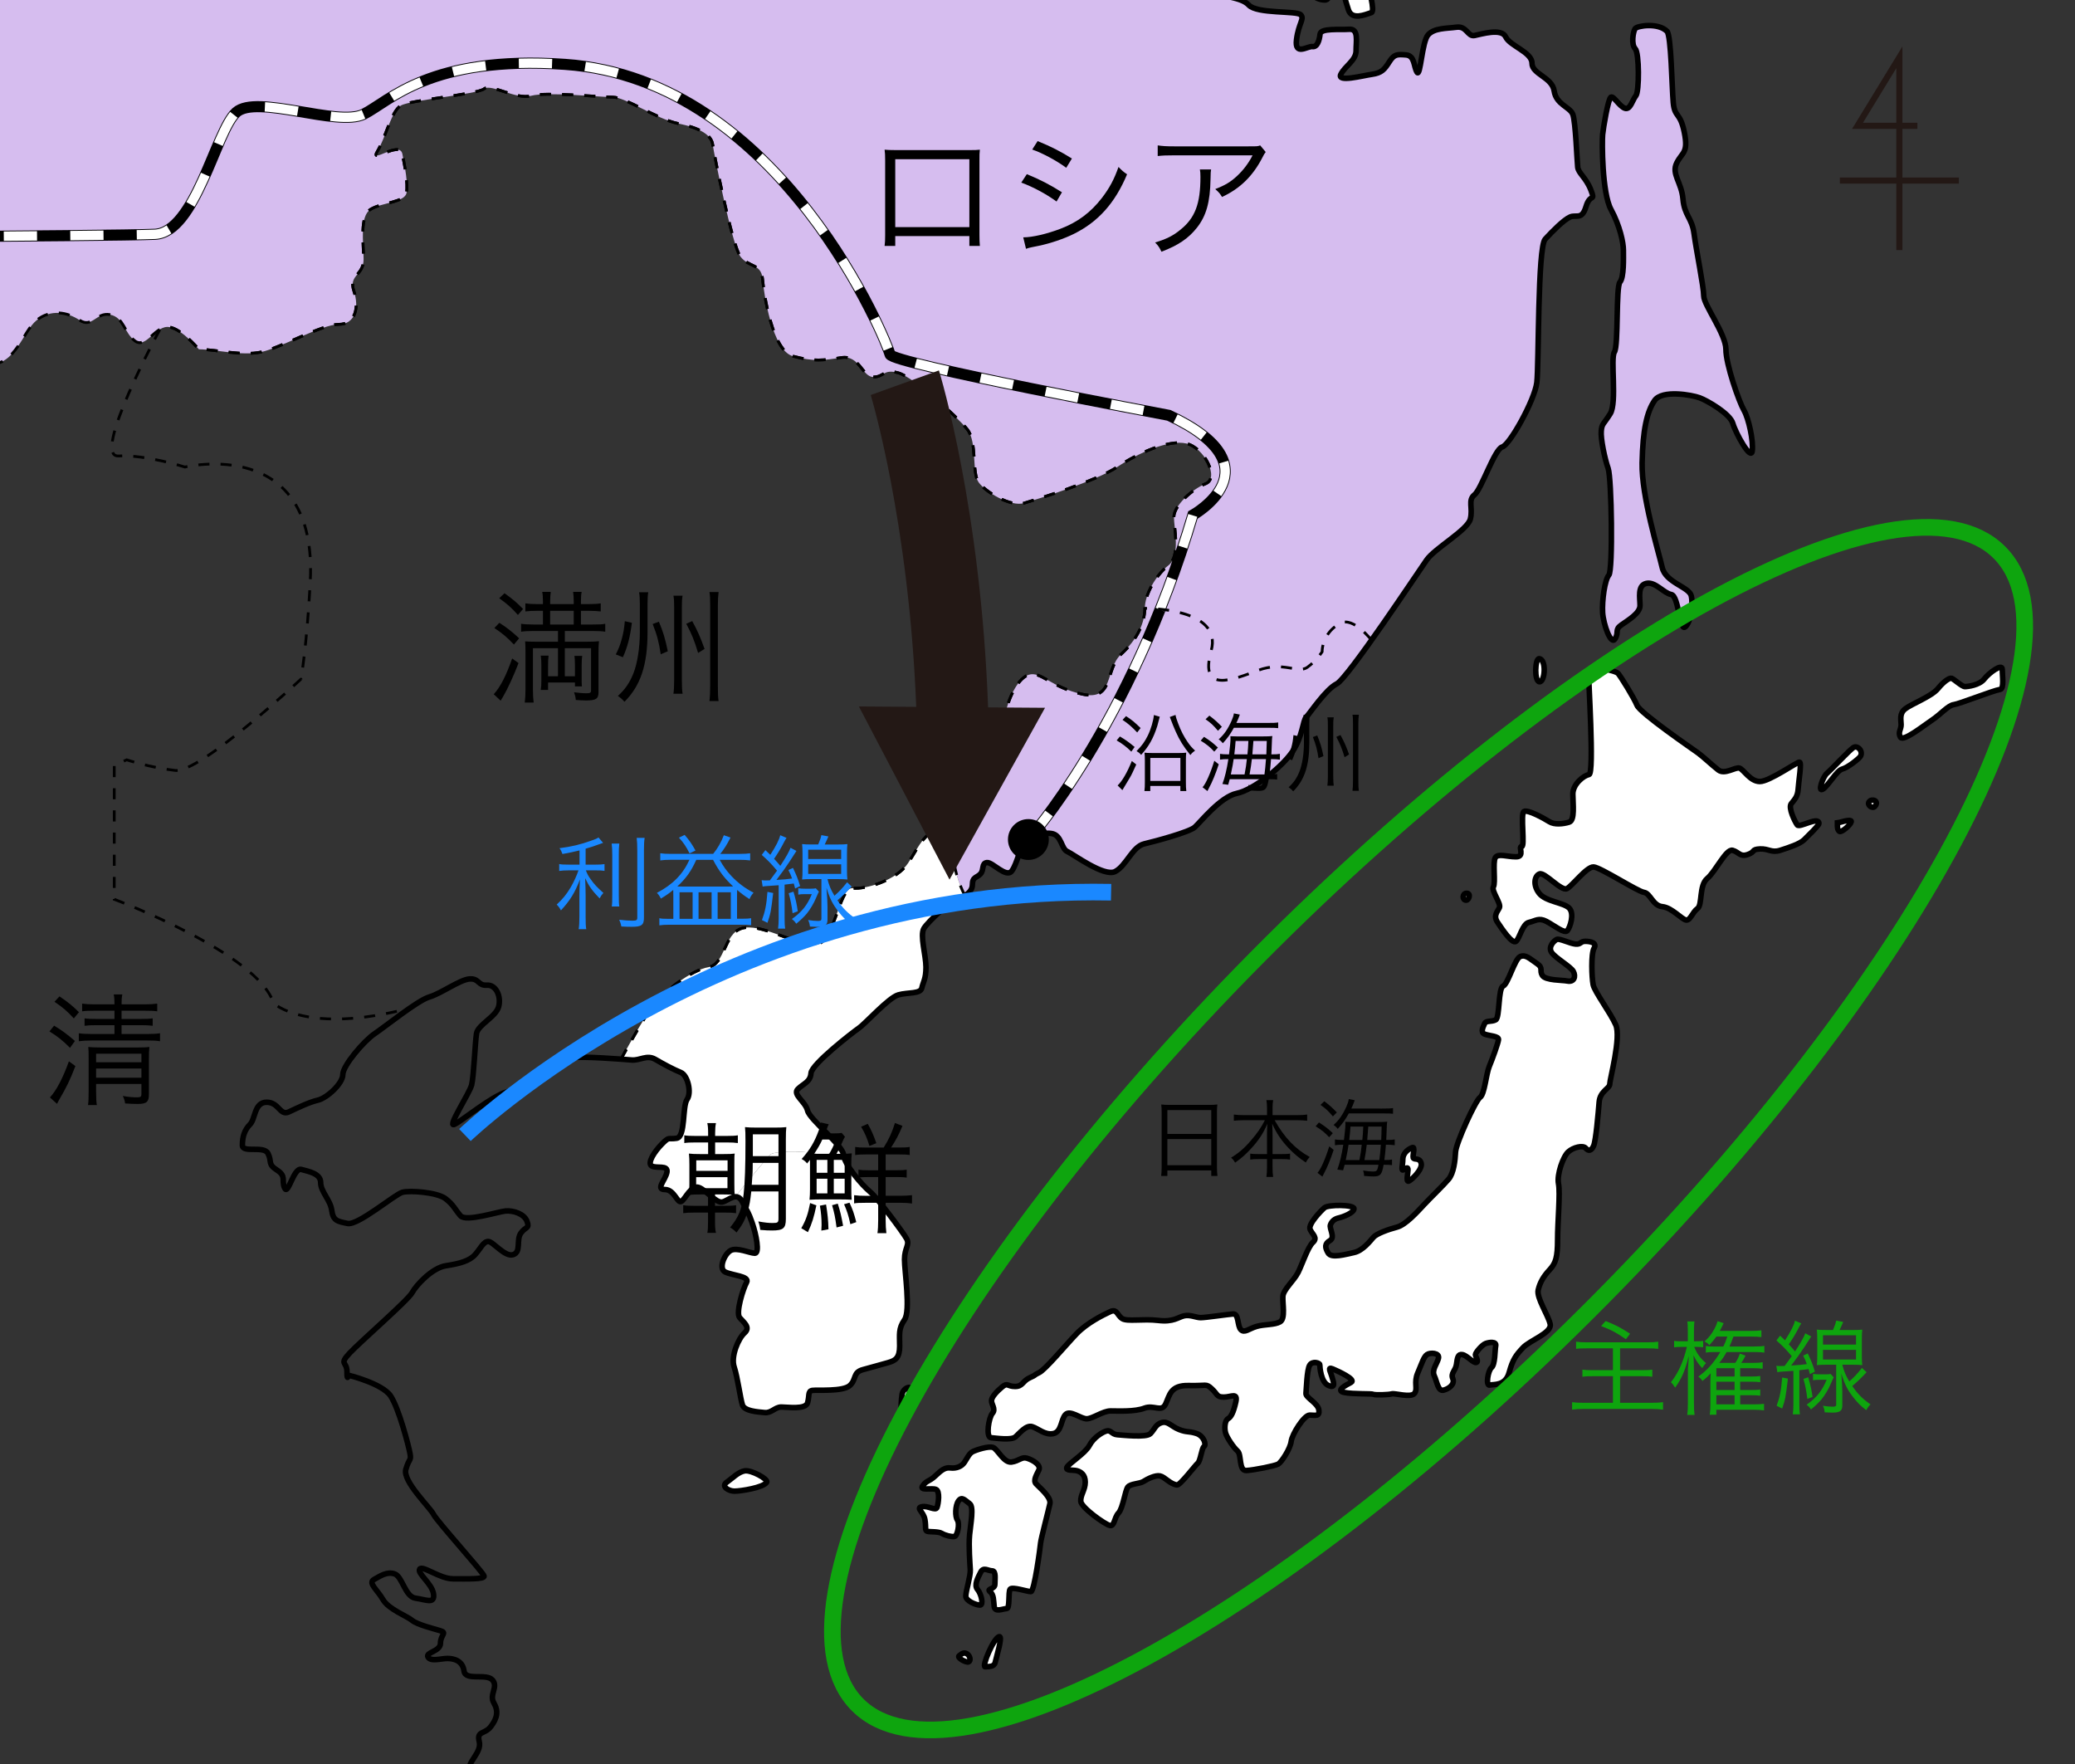 <?xml version="1.0" encoding="utf-8"?>
<!-- Generator: Adobe Illustrator 16.0.3, SVG Export Plug-In . SVG Version: 6.00 Build 0)  -->
<!DOCTYPE svg PUBLIC "-//W3C//DTD SVG 1.1//EN" "http://www.w3.org/Graphics/SVG/1.1/DTD/svg11.dtd">
<svg version="1.1" id="レイヤー_1" xmlns="http://www.w3.org/2000/svg" xmlns:xlink="http://www.w3.org/1999/xlink" x="0px"
	 y="0px" width="374.5px" height="318.334px" viewBox="0 0 374.5 318.334" enable-background="new 0 0 374.5 318.334"
	 xml:space="preserve">
<rect x="0" y="0" width="374.5" height="318.334" fill="#333333" stroke="none"/>
<g>
	<defs>
		<rect id="SVGID_1_" x="0" width="374.5" height="318.334"/>
	</defs>
	<clipPath id="SVGID_2_">
		<use xlink:href="#SVGID_1_"  overflow="visible"/>
	</clipPath>
	<path clip-path="url(#SVGID_2_)" fill="#FFFFFF" d="M243.37,1.781c0.625,1.875,2.934,0.896,4.125,0.5c0.75-0.25-0.5-4.5-0.75-5.25
		s-3-1.125-3.875-0.375S242.745-0.094,243.37,1.781z"/>
	<path clip-path="url(#SVGID_2_)" fill="#FFFFFF" d="M237.12-0.719c0.625,0.625,2.065,0.871,2.375,0.625c0.625-0.5,1-1.625-1-2
		S236.495-1.344,237.12-0.719z"/>
	<path clip-path="url(#SVGID_2_)" fill="#FFFFFF" d="M361.369,120.781c0-1.125-2.375,0.625-3.25,1.75s-3,1.375-3.5,1.375
		s-2-1.375-2.375-1.5s-1.375,0.5-2.5,1.875s-4.75,2.75-5.875,3.625s-0.75,2-0.75,2.875s-0.625,1.375-0.125,2.25
		s4.25-2.125,5.75-3.125s2.875-2.625,3.875-2.75s7.047-2.529,8.375-2.75C361.744,124.281,361.369,121.906,361.369,120.781z"/>
	<path clip-path="url(#SVGID_2_)" fill="#FFFFFF" d="M334.494,134.906c-0.75,0.5-4,4-4.75,4.625s-1.75,3.5-0.75,2.875
		s2.5-3.375,3.5-3.625s3-1.875,3.25-2.25C336.368,135.595,335.244,134.406,334.494,134.906z"/>
	<path clip-path="url(#SVGID_2_)" fill="#FFFFFF" d="M337.369,144.656c-0.5,0.625,0.59,1.346,1,0.875
		C339.244,144.531,337.869,144.031,337.369,144.656z"/>
	<path clip-path="url(#SVGID_2_)" fill="#FFFFFF" d="M331.619,148.531c0,0,0,0,0,0.375s0,0.875,0.375,1.125s2.017-1.201,2.125-1.75
		C334.244,147.656,331.619,148.531,331.619,148.531z"/>
	<path clip-path="url(#SVGID_2_)" fill="#FFFFFF" d="M324.37,148.865c-0.417-0.584-1.668-3.084-1.084-3.834s1.166-1.25,1.25-2.666
		c0.084-1.418,0.666-4.752,0.25-4.834c-0.416-0.084-5.416,3.5-7.166,3.5s-2.917-2.166-3.667-2.416s-2.666,1.25-3.833,0.332
		c-1.167-0.916-2.75-2.416-3.667-3.082c-0.917-0.668-10.416-7.168-10.999-8.584s-2.917-5.168-3.417-5.75
		c-0.5-0.584-5.25-1.5-5.333-0.5s1.083,18.582,0.083,18.75c-1,0.166-2.916,1.75-2.916,3.5s0.416,4.75-0.667,5.084
		c-1.083,0.332-2.666,0.498-3.583-0.084c-0.917-0.584-3.918-2.25-4.584-1.834c-0.666,0.418,0.251,6.416-0.416,6.334
		c-0.667-0.084,0.667,1.834-1,1.834s-3.25-0.668-3.75,0.166s0.082,4.5-0.334,5.25s1.418,3,1.084,3.75s-1.168,1.416-0.334,2.666
		s2.668,4,3.334,3.418c0.666-0.584,1.166-3.168,2.333-3.418s1.751-0.916,3.167-0.166s3.25,2.25,3.75,1.666
		c0.5-0.582,1.333-3.082,0.333-4.082s-4.251-1.168-5.417-2.668s-0.832-3.166,0.084-3.5c0.916-0.332,3.916,3.168,4.916,2.668
		s3.584-4,4.834-3.918c1.25,0.084,7.916,4.416,9.083,4.584c1.167,0.166,1.582,2.416,3.332,2.584c1.75,0.166,3.585,2.416,4.335,2.416
		s1.084-1.416,2-2.084c0.915-0.666,0.25-4.166,1.75-5.416s3.415-5.416,4.582-5.084c1.168,0.334,1.334,1.25,2.75,0.75
		c1.418-0.5,0.585-0.916,2.168-1c1.582-0.082,2.081,0.75,3.665,0.25s3.585-1.166,4.335-1.916s2.665-2.584,2.665-2.916
		C328.286,147.216,324.787,149.447,324.37,148.865z"/>
	<path clip-path="url(#SVGID_2_)" fill="#FFFFFF" d="M277.871,123.031c1,0,1.249-4.084-0.084-4.166
		C277.034,118.816,276.871,123.031,277.871,123.031z"/>
	<path clip-path="url(#SVGID_2_)" fill="#FFFFFF" d="M281.954,126.115c0.917-0.084,1.083-1,0-0.918
		C280.871,125.281,281.954,126.115,281.954,126.115z"/>
	<path clip-path="url(#SVGID_2_)" fill="#FFFFFF" d="M264.621,162.447c0.5,0,0.916-1.25,0.083-1.25S263.875,162.447,264.621,162.447
		z"/>
	<path clip-path="url(#SVGID_2_)" fill="#FFFFFF" d="M287.537,177.697c-0.25-1.25-0.417-5.582,0.167-6.582s-0.666-1.25-1.583-1.25
		s-0.75,0.582-1.75,0.5c-1-0.084-2.917-1.084-3.417-0.834s-1.582,1.334-0.916,2.334s3.449,2.563,3.916,3.416
		c0.5,0.916,0.167,2-1.083,1.75c-0.899-0.181-3.917-0.084-4.5-1s0.25-1.334-1-2.166c-1.25-0.834-2-1.668-3-1.25
		c-1,0.416-2.166,4.916-3.083,5.332c-0.917,0.418-0.584,5.666-1.334,6.084c-0.75,0.416-1.75,0.084-2,0.666
		c-0.25,0.584-0.834,1.584,0,1.918c0.834,0.332,2.583,0.332,2.5,1c-0.083,0.666-1.082,3.416-1.666,4.832
		c-0.584,1.418-0.834,5-1.667,5.584s-4.334,8.25-4.417,9.834c-0.083,1.582-0.334,3.832-1.25,4.916s-3.167,3.247-4.417,4.582
		c-1.25,1.334-3.332,3.668-4.916,4.084s-3.666,1.166-4.25,1.834c-0.584,0.667-1.916,2.417-3.5,2.749
		c-1.584,0.334-4.084,1.084-4.667,0.084s-0.667-1.667,0.333-2.252c1-0.581-0.166-2.165,0.084-2.831c0.25-0.669,0.75-1.084,1.5-1.25
		c0.75-0.169,2.75-0.919,2.75-1.669s-4.668-0.747-5.334-0.165c-0.666,0.584-3,3-2.583,3.915c0.417,0.919,1.417,1.503,0.5,2.335
		c-0.917,0.833-1.917,3.917-2.667,5.417s-2.667,3.084-2.75,4.334s0.5,4-0.5,4.582c-1,0.584-2.834,0.416-4.25,0.834
		c-1.416,0.416-2.166,1.25-2.833,0.584c-0.667-0.668-0.334-2.918-1.417-2.834s-5,0.666-5.833,0.666s-1.917-0.582-3-0.332
		s-1.916,1.166-4.666,0.832c-2.75-0.332-5.583,0.252-6.5-0.332s-0.917-1.834-2.167-1.25c-1.25,0.582-4.166,2-6.083,4
		s-5.666,6.5-6.75,7s-0.334,0.332-1.667,0.916s-1.251,1.584-2.667,1.584s-1.333-0.75-2.333,0.082c-1,0.834-1.834,1.752-1.917,2.418
		s0.834,1.582,0.167,2.332s-1.25,4.334-0.25,4.418c1,0.082,3.667,0.5,4.417-0.168c0.75-0.666,1.917-2.166,3-1.832
		c1.083,0.332,2.333,1.584,3.833,1.25s1.334-2.5,2.167-3.418c0.833-0.916,2.75,0.75,3.833,0.75s2.916-1.416,4.333-1.416
		s4.334,0.166,6.084-0.5s3.083,0.832,3.833-0.75c0.75-1.584,0.834-3.416,4.167-3.334c3.333,0.084,3.082-0.416,4.166,0.584
		s0.834,1.5,2.167,1.5s2.584-0.916,2.167,0.916c-0.417,1.834-0.834,2.668-1.417,3c-0.583,0.334-0.667,1.75-0.417,2.584
		s1.417,2.582,2.167,3.25c0.75,0.666,0.166,3.582,1.583,3.5c1.417-0.084,5.166-0.832,5.75-1.166s2.168-2.752,2.334-4.084
		c0.166-1.334,2.333-4.75,3.333-4.75s1.834,0.334,1.667-0.916s-2.418-2.25-2.334-3s0.167-4.252,0.667-5.084
		c0.5-0.834,1.833-0.416,1.833-0.084c0,0.334,0.168,3.168,1.584,3.75c1.416,0.584,0.833-0.75,0.583-1.666s-0.833-1.75,0.167-1.334
		c1,0.418,4.25,1.918,3.333,2.418s-2.917,1.5-1.25,1.832c1.667,0.334,4.917,0.166,5.25,0.334c0.333,0.166,2.833,0.084,3.333-0.084
		c0.5-0.166,3.418,0.752,4.084-0.082s-0.167-1.918,0.583-3.668s1.084-2.916,1.667-3.332c0.583-0.418,2.333-0.334,2.083,0.666
		s-1.25,2.084-0.75,3.166c0.5,1.084,0.667,2.834,1.667,2.584s2.082-1.084,1.666-2.084s0.501-1.416,0.667-2.582
		c0.165-1.168,0.25-1.916,1.083-1.75s2,1.582,2.5,1.416s-0.167-1.082-0.167-1.416s1.168-1.75,1.834-2s2-0.418,1.833,0.416
		s-0.083,3.334-0.75,3.916c-0.667,0.584-1.083,3.334-0.333,3.168c0.75-0.168,2.834,0.166,3.5-2.25c0.666-2.418,1.25-3.166,2.5-4.5
		s5.249-2.666,4.916-4.25s-2.499-4.75-2.166-6.168c0.333-1.416,1-2.5,2.083-3.666s1.417-2.25,1.417-5.417
		c0-3.166,0.499-8.416,0.166-10.082c-0.333-1.668,0.833-4.918,1.75-5.75c0.917-0.834,2.667-1.252,3.167-0.668s1.001,0.5,1.417-0.416
		c0.415-0.916,0.834-5.916,1-7.916c0.165-2,1.915-2.418,1.915-3.25c0-0.834,2.085-8.418,1.085-10.668
		S287.787,178.947,287.537,177.697z"/>
	<path clip-path="url(#SVGID_2_)" fill="#FFFFFF" d="M215.87,258.655c-1.438-0.438-1.625-0.125-3.063-0.688
		c-1.438-0.563-2-1.563-3.125-1.25c-1.125,0.313-1.313,1.25-2.063,2s-5.063,0.25-6,0.188c-0.938-0.063-1.125-0.875-1.875-0.688
		c-0.75,0.188-2.375,1.188-3.125,2.625c-0.75,1.438-3.75,3.25-4.063,3.938c-0.313,0.688,1.125,0.438,1.813,0.625
		c0.688,0.187,1.5,0.688,1.5,2.063s-0.875,2.313-0.813,3.438c0.063,1.125,4.375,4.188,5.25,4.375c0.875,0.187,0.75-1.375,1.563-2.25
		c0.813-0.875,1.188-4.063,1.688-4.688s2.125-0.563,2.813-1c0.688-0.437,2.125-1.188,3-1c0.875,0.188,1.807,1.486,3.063,1.625
		c0.563,0.063,3.25-3.5,3.75-3.938c0.5-0.438,0.688-2.688,1.125-3C217.745,260.718,217.308,259.092,215.87,258.655z"/>
	<path clip-path="url(#SVGID_2_)" fill="#FFFFFF" d="M186.995,267.78c-0.563-0.625,0.063-1.563,0.5-2.5
		c0.437-0.938-1.125-1.813-2.125-2.125c-1-0.313-1.438,0.5-2.813,0.688c-1.375,0.188-2.5-2.313-3.313-2.625
		c-0.813-0.312-3.063,0.438-3.688,0.75c-0.625,0.313-1,1.188-1.5,1.938s-1.5,1.125-2.5,1s-1.625,0.375-2.75,1.438
		c-1.125,1.063-1.5,0.75-2.25,1.75s1.625,0.375,2.375,0.688c0.75,0.313,0.438,2.563,0.188,3.25c-0.25,0.687-1.625-0.375-2.75-0.125
		s0.313,0.875,0.563,2.313c0.25,1.438-0.063,2,0.438,2.125s2,0,2.625,0.375s1.688,0.625,2.25,0.563c0.562-0.063,1-2.313,0.563-2.938
		c-0.437-0.625-0.438-2.625,0.188-3.5s1.188-0.063,2,0.5c0.812,0.563,0.188,3.625,0,5.625c-0.188,2,0.063,5.188,0.125,6.313
		c0.062,1.125-0.813,3.875-0.813,4.75s1.875,1.625,2.563,1.625c0.688,0,0.25-2-0.438-2.813c-0.688-0.813,0.063-2.125,0.563-3.125
		s1.313-0.25,2.063-0.25s0.5,1.5,0.5,2.438c0,0.938-1.563,0.75-0.875,1.313c0.688,0.563,0.625,1.563,0.75,2.688
		s1.625,0.375,2.25,0.375s0.25-3,0.625-3.5s3.063,0.438,3.75,0.438c0.625,0,1.688-8,1.75-8.75c0.063-0.75,1.438-5.938,1.688-7.125
		C189.747,270.16,187.558,268.405,186.995,267.78z"/>
	<path clip-path="url(#SVGID_2_)" fill="#FFFFFF" d="M180.37,295.342c-1.003,0.103-3.25,5.5-2.563,5.438
		c0.688-0.063,1.625,0.063,1.813-0.813C179.808,299.091,180.995,295.28,180.37,295.342z"/>
	<path clip-path="url(#SVGID_2_)" fill="#FFFFFF" d="M174.558,298.467c-0.563-0.375-0.938-0.063-1.438,0.313
		s1.284,1.297,1.688,1.125C175.245,299.717,175.12,298.842,174.558,298.467z"/>
	<path clip-path="url(#SVGID_2_)" fill="#FFFFFF" d="M162.808,251.592c-0.125,0.75-0.313,3.188,0,2.938
		c0.313-0.25,1.75-4,1.438-4.125C163.749,250.208,162.933,250.842,162.808,251.592z"/>
	<path clip-path="url(#SVGID_2_)" fill="#FFFFFF" d="M162.308,255.842c-0.688,0.188-0.63,1.625-0.188,1.625
		C162.683,257.467,162.995,255.655,162.308,255.842z"/>
	<path clip-path="url(#SVGID_2_)" fill="#FFFFFF" d="M254.183,213.156c0.438-0.063,2.625-2.125,2.313-3.25
		c-0.313-1.125-1.313-0.5-1.438-1s0.438-2.063-0.188-1.813c-0.991,0.396-1.688,1.188-1.688,2.125c0,0.938-0.375,2.188,0.125,1.875
		c0.5-0.313,0.813-0.563,0.813,0C254.12,211.656,253.745,213.218,254.183,213.156z"/>
	<path clip-path="url(#SVGID_2_)" fill="#FFFFFF" d="M134.395,265.428c-1.185,0.216-2.152,1.291-3.229,2.046
		c-1.077,0.754,0.322,1.614,1.399,1.614s5.22-0.621,5.815-1.614C138.703,266.937,135.579,265.211,134.395,265.428z"/>
	<path clip-path="url(#SVGID_2_)" fill="#D6BDEF" d="M287.12,34.281c-0.875-2.25-2.25-3-2.375-4.125s-0.375-8.125-0.875-9.5
		s-3-1.75-3.375-4.25s-4-3-4-5s-4-3.125-4.75-4.75s-4.375-0.5-5.625-0.25s-1.375-1.75-3.25-1.5s-4,0.125-5.125,1.375
		s-1.375,7.75-2,6.75s-0.375-3-2-3.125s-2.125-0.125-3,1.25s-1.375,2-3.125,2.25s-6.375,1.5-5.625,0s2.75-2.5,2.75-4.25
		s0.5-4-1.25-3.875s-5.125-0.25-5.25,0.875s-0.5,2.375-1.375,2.25s-3.25,1.75-2.875-1.25s1.5-3.75,0.75-4.5s-7.875-0.125-9.375-1.75
		s-5.375-1.25-4.5-2.5s0.625-2.125,3-2.25s1.75,1.5,4-0.625s4.375-4.5,6.875-6s6.25-2.875,6.5-3.5s3.239-3.648,2.433-3.648h-683.446
		v7.385c3.867,1.268,7.184,2.488,8.39,3.264c3.5,2.25,3.75,6.75,5,9s15,1,17,1.5s6,4,9,4.75s1.25-1.75,4-4.5s2.75,11,6,11
		s12.75-8.25,15.5-11s12-7.25,14.25-7s-2.75,6.25-2.25,10s4.5,5,8.75,8.75s10.75,15,12.5,20.25s4,7.25,9,11s5.75-3.75,7.25-3.25
		s4.25,5.25,6.75,7s21.5,0.75,26,1.25s5.75,4.75,9,10.5s5,5,9,6.75s12.25-2.5,13.5-2.5s2.75,2.5,3.5,6.25
		c0.18,0.9-0.021,1.844-0.424,2.859c0.595,0.17,1.165,0.254,1.674,0.141c0.414-0.092,0.795,0.047,1.159,0.334
		c1.57-2.332,3.188-4.799,3.591-5.334c0.75-1,8-4.25,12-4.5s5.5-5.75,7.75-7.5s6.5-5.5,10.5-5.5s18.5-2.5,21.75-2.5
		s11.5,1.5,12.75,2.75s3,5.75,4.75,8.5s11.25-1.25,13,0.5s8,1.75,11.5,2.5s5.5-3,7.25-6s-2-10.75-2-13s2-6,3-6.25s1.5-2.75,1.5-3.5
		s4-1,6.75-1.25s4,2,5.25,3s12.75,0.25,14.25,0.5s3.75,2.5,6,3.25s7-1.25,8.5,1.75s6,10,7.25,12.25s4.75-1,6.25,1.25s4-0.75,5.75-2
		s4.75,0.5,7.75,1.25s5.75-3,9.75-3s12.75,5,18.5,9.75s14,6,16.25,6.25s6,3,8.25,4s20.75-7.5,25.5-7.5s6-6,8.5-8s5.5-1.5,7.75,0
		s3-1.5,5.5-1s2.5,3.25,4.5,4.75s3.75-3,6.25-2.5c1.724,0.344,3.565,2.115,5.28,4.002c3.002,0.008,7.73,1.246,11.22,0.498
		c3.5-0.75,11-5,14-5s3.75-3,2.75-6s1.75-2.75,1.75-5.75s-0.75-7.75,1.25-9s6.25-1.25,6.5-3s-0.25-4.5-0.75-7s-6,2-4.5-0.5
		s2.5-7.25,4.25-8.25s13.75-2,15-3s5.75,2,8.5,1.25s12.5,0.25,14.75,0.25s8,4,11.75,4.75s6,2,6.25,3.75s3.5,18.25,5,20.25
		s3.75,1.25,4,4s1.75,13,5.5,14s5.5,0.75,8.75,0.25s3.75,3.5,5.75,3.5s1.75-1.5,4.5-0.75s10.75,8,12.5,10.25s0.75,7.75,2,9.5
		s5.75,4.5,8.25,3.75s13-4,16.75-6.5s9.25-5,12.5-4.25s6,6.25,3.5,7.25s-5.75,4-5.75,6s1.25,7-1,8.75s-4.25,5.25-4.25,7.75
		s-1.25,5.5-4.25,8.25s-1.25,8.5-7,7.25s-7.5-4.25-9.75-3.5s-4.5,5.75-4.5,10s-3.25,11.75-4.75,13
		c-1.268,1.055-2.005,4.238-4.31,4.906c0.036,1.883,0.06,3.438,0.06,4.344c0,2.527,0.723,4.973,2.032,7.586
		c0.718-0.449,1.343-1.098,1.343-1.961c0-1.5,0.875-1.25,1.5-2s0.125-1.875,1.125-2s3.5,2.875,4.5,1.5s1.375-4.25,2.5-5.125
		s2.75-1.875,4.625-1.625s1.75,2.75,2.875,3.25s6.625,4.625,8.625,3.625s3.125-4.5,5.25-5s8.125-2.125,9.125-3
		s4.625-5.5,7.625-6.125s8.125-4.75,10-7.5s1.875-5.625,2.5-6.25s3.5-5,5.5-6s14.75-20.25,16.25-22.375s7.375-5.375,7.875-7.375
		s-0.5-3.375,0.75-4.375s3.625-8.25,5-8.625s5.875-8.5,6.25-11.625s0.125-24.375,1.5-25.875s3.375-3.5,4.5-4
		s2.125,0.625,2.875-1.875S287.995,36.531,287.12,34.281z M-34.109-12.143c-0.131,1.572-0.523,3.146-1.311,5.242
		c-0.787,2.096,0.262,12.316,0.262,13.758s-3.668,5.896-4.979,6.945c-1.311,1.047-1.44-2.752-2.229-2.752
		c-0.785,0-1.834,1.703-2.357,2.359c-0.523,0.654,1.18,3.668,0.523,4.193c-0.655,0.523-5.896,5.633-6.027,6.682
		c-0.131,1.049-14.021,7.6-15.462,8.125c-1.44,0.523-3.274,6.158-5.635,7.205c-2.357,1.049-10.613,6.422-12.186,6.422
		c-1.573,0-8.648-4.193-8.779-4.717c-0.131-0.525,7.86-1.049,9.041-1.18c1.18-0.131,4.455-3.014,5.373-4.98
		c0.916-1.965,6.943-6.682,9.434-8.254c2.49-1.572,7.601-8.125,9.959-10.353c2.359-2.229,7.337-6.289,8.518-7.6
		c1.18-1.311,6.944-9.436,8.778-10.877c1.834-1.441,1.572-5.766,1.572-7.074c0-1.311,2.854-3.973,4.063-4.98
		C-34.764-14.631-33.979-13.715-34.109-12.143z"/>
	<path clip-path="url(#SVGID_2_)" fill="#FFFFFF" d="M147.62,208.281c-3-0.75-7.75-0.5-8.5,0c-0.353,0.233-3.344,3.877-6.42,7.68
		c0.472-0.028,0.919,0.192,1.295,0.945c1,2,1,1.625,1.75,3.75s1.375,5.499,0.5,5.499s-3.25-1.125-4.375-0.5s-2.25,3.25-1,3.875
		s4.5,0.75,3.875,1.875s-2,5.5-1.25,6.375s2,1.75,0.875,2.75s-2.5,4.25-1.875,6.125s1.125,5.75,1.5,6.875s2.75,1.25,4,1.375
		s1.875-1,3-1s4.375,0.5,4.75-0.75s0-2.125,0.875-2.25s5.5,0.25,6.75-0.875s0.5-2.375,2.375-2.875s3.125-0.875,4.5-1.25
		s2.125-0.875,2.125-3s-0.25-3.125,0.875-4.75s0-8.75,0-10.875s1-2.625,0.375-3.749c-0.625-1.125-5.25-7.375-6.625-8.5
		s-4.625-4.875-4.75-6.625c-0.019-0.244-0.158-0.552-0.374-0.892C150.118,208.146,148.576,208.519,147.62,208.281z"/>
	<path clip-path="url(#SVGID_2_)" fill="#FFFFFF" d="M172.062,149.687c-0.425,0.123-0.896,0.172-1.44,0.094c-3.5-0.5-4.75,3-6.75,6
		s-7.5,4.75-10,4.5s-3.25,10.5-7,10.25s-9.75-4-13-3s-3,6.5-6,7s-8,4.25-10.25,7.25c-1.076,1.434-3.409,5.497-5.553,9.35
		c0.876,0.063,1.576,0.121,1.928,0.15c1.5,0.125,2.75-1,4.25-0.125s3.375,1.875,4.625,2.375s2,3.625,1.125,4.875s-0.25,6.75-1.875,7
		s-1.25-0.375-2.625,1s-2.75,3.5-1.875,4s3-0.25,2.75,1.125s-2.125,3.125-0.375,3.125s2.25,2.625,3,2.125s1.75-3,3.125-2.5
		s3.125,2.875,4.25,2.625c0.701-0.156,1.549-0.896,2.33-0.945c3.076-3.803,6.067-7.444,6.42-7.68c0.75-0.5,5.5-0.75,8.5,0
		c0.956,0.237,2.498-0.136,4.251-0.767c-1.328-2.1-5.805-5.711-6.126-7.108c-0.375-1.625-2.75-2.875-1.75-3.875
		s2.25-1.25,2.375-2.875s7.375-7.25,8.625-8.125s5.375-5.5,7.125-6s4-0.125,4.25-1.25s0.75-1.625,0.75-3.75s-1.125-5.75-0.375-7
		s4.875-5,5.875-5.25c0.425-0.105,1.003-0.332,1.532-0.664c-1.311-2.613-2.032-5.059-2.032-7.586
		C172.12,153.125,172.098,151.57,172.062,149.687z"/>
	<path clip-path="url(#SVGID_2_)" fill="#D6BDEF" d="M307.494,53.406c0-1.625-1.375-8.375-1.75-11.25s-1.75-3.25-2-6.25
		s-2.125-4.5-1.125-6.5s2.125-1.75,1.375-5.5s-1.75-2.625-2-5.375s-0.375-12.125-1.125-12.875c-1.625-1.625-5.374-1-5.749-0.5
		s-0.75,2.875,0,3.625s0.75,7.75,0.125,8.5s-1,2.625-2,2.25s-2-2.25-2.5-2s-1.375,5.5-1.5,6.75s-0.125,10.5,1.5,13.5
		s2.25,6,2.25,7.375s0.125,4.875-0.625,5.75c-0.444,0.518-0.45,4.457-0.537,7.818h18.149
		C308.85,56.527,307.494,54.351,307.494,53.406z"/>
	<path clip-path="url(#SVGID_2_)" fill="#D6BDEF" d="M311.494,63.031c0-1.148-0.698-2.732-1.512-4.307h-18.149
		c-0.061,2.311-0.157,4.348-0.463,4.807c-0.75,1.125,0.5,9.125-0.75,11.125s-1.5,1.75-1.625,3.125s0.625,5,1.25,6.75
		s0.875,18.375,0.125,19.25s-1.25,4.625-1.125,6.75s1.5,6,2.25,4.75s-0.125-1.625,1.125-2.5s3.375-2.125,3.375-3.5
		s-0.5-3.625,1.125-4c1.624-0.375,3.124,1.75,4.499,2s1.5,6.625,2.5,5.875s1.5-4,1.125-5.625s-4.625-2.375-5.25-5.125
		s-3.749-12.875-3.624-18.875s0.875-9.25,2.249-11.25c1.375-2,6.75-1,8.125-0.5s5.5,2.875,6,4.625s3.25,6.75,3.5,5
		s-0.625-5.875-1.5-7.375S311.494,65.781,311.494,63.031z"/>
	<g clip-path="url(#SVGID_2_)">
		<g>
			<path fill="#231815" d="M353.541,32.035h-10.188v-8.781c1.015,0,2.704,0,2.704,0v-1.105c0,0-1.689,0-2.704,0
				c0-5.293,0-13.768,0-13.768l-1.024,1.676l-8.063,13.197c0,0,4.788,0,7.98,0v8.781H332.06v1.105h10.188c0,6.631,0,11.988,0,11.988
				h1.105c0,0,0-5.357,0-11.988h10.188L353.541,32.035L353.541,32.035z M336.238,22.148c0.763-1.248,4.601-7.529,6.01-9.838v9.838
				H336.238z"/>
		</g>
	</g>
	<path clip-path="url(#SVGID_2_)" fill="none" stroke="#000000" d="M77.62,328.155c0.25-2,1-5.125,2-5.625s3.5,1.375,4.375,0.25
		s1.25-1.75,0.75-3.25s2.25-3.25,1.75-5.25s1-1.25,2.125-2.75s1.375-2.75,0.5-4.25s0.875-2.875-0.25-4.125s-4.875,0.25-5.125-1.625
		s-1.875-2.25-3-2.25s-3,0.625-3.5-0.25s2.25-1,2.25-2.5s1.25-1.875,0-2.25s-4.25-1.125-5.125-1.875s-4.25-2-5.25-3.75
		s-2.75-3-1.625-3.625s2.375-1.5,3.75-1s1.875,4.125,3.75,4.375s3.5,1.125,3.25-0.75s-3-3.75-2.5-4.5s3.625,1.75,6,1.75
		s5.75,0.125,5.625-0.5s-8.5-9.875-9.125-11.125s-5.625-6-5-8.125s1-1.5,0.75-2.875s-2-8.125-3.5-10.375s-7.625-3.75-7.625-3.75
		s-0.25,1.25-0.25-0.625s-1.5-1.25,0.5-3.375s10.5-9.5,11.25-10.875s3.625-4.5,6.125-4.875s4.25-0.875,5.25-2s1.5-2.375,2.375-2.375
		s3,2.875,4.5,2.375s0.5-2.624,1.375-3.874s1.625-0.75,1.125-2.125s-2.5-2-3.875-1.875s-7.125,2-8.125,0.875s-1.25-2-2.75-3.125
		s-6.375-1.5-7.75-1.125s-8,6-9.875,5.625s-2.625-0.5-2.875-2.375s-2-3.375-2-5s-2.125-2-3.5-2.375s-2.375,4.75-3,3.375
		s0.375-2.125-1.375-3.25s-0.875-1.5-1.625-3s-4.625,0-4.625-1.5s0.375-2.75,1.375-3.75s0.75-4,3-4s2.375,2.5,4,1.75
		s3.625-1.75,5.25-2.125s4.5-3,4.5-4.625s3.875-6.125,5.75-7.375s7.75-6,9.875-6.625s5.5-3.125,7.25-3.25s1.5,1.25,3.125,1.125
		s2.625,2,2.125,3.875s-3.75,3.25-4,4.875s-0.5,7.75-0.875,9.25s-4.5,7.75-3.125,7.125s6.75-5.125,9.5-5.875s10-5.75,11.625-6.125
		s9.375,0.25,10.875,0.375s2.75-1,4.25-0.125s3.375,1.875,4.625,2.375s2,3.625,1.125,4.875s-0.25,6.75-1.875,7s-1.25-0.375-2.625,1
		s-2.75,3.5-1.875,4s3-0.25,2.75,1.125s-2.125,3.125-0.375,3.125s2.25,2.625,3,2.125s1.75-3,3.125-2.5s3.125,2.875,4.25,2.625
		s2.625-2,3.625,0s1,1.625,1.75,3.75s1.375,5.499,0.5,5.499s-3.25-1.125-4.375-0.5s-2.25,3.25-1,3.875s4.5,0.75,3.875,1.875
		s-2,5.5-1.25,6.375s2,1.75,0.875,2.75s-2.5,4.25-1.875,6.125s1.125,5.75,1.5,6.875s2.75,1.25,4,1.375s1.875-1,3-1
		s4.375,0.5,4.75-0.75s0-2.125,0.875-2.25s5.5,0.25,6.75-0.875s0.5-2.375,2.375-2.875s3.125-0.875,4.5-1.25s2.125-0.875,2.125-3
		s-0.25-3.125,0.875-4.75s0-8.75,0-10.875s1-2.625,0.375-3.749c-0.625-1.125-5.25-7.375-6.625-8.5s-4.625-4.875-4.75-6.625
		s-6.125-6.375-6.5-8s-2.75-2.875-1.75-3.875s2.25-1.25,2.375-2.875s7.375-7.25,8.625-8.125s5.375-5.5,7.125-6s4-0.125,4.25-1.25
		s0.75-1.625,0.75-3.75s-1.125-5.75-0.375-7s4.875-5,5.875-5.25s2.875-1.125,2.875-2.625s0.875-1.25,1.5-2s0.125-1.875,1.125-2
		s3.5,2.875,4.5,1.5s1.375-4.25,2.5-5.125s2.75-1.875,4.625-1.625s1.75,2.75,2.875,3.25s6.625,4.625,8.625,3.625s3.125-4.5,5.25-5
		s8.125-2.125,9.125-3s4.625-5.5,7.625-6.125s8.125-4.75,10-7.5s1.875-5.625,2.5-6.25s3.5-5,5.5-6s14.75-20.25,16.25-22.375
		s7.375-5.375,7.875-7.375s-0.5-3.375,0.75-4.375s3.625-8.25,5-8.625s5.875-8.5,6.25-11.625s0.125-24.375,1.5-25.875
		s3.375-3.5,4.5-4s2.125,0.625,2.875-1.875s1.75-0.75,0.875-3s-2.25-3-2.375-4.125s-0.375-8.125-0.875-9.5s-3-1.75-3.375-4.25
		s-4-3-4-5s-4-3.125-4.75-4.75s-4.375-0.5-5.625-0.25s-1.375-1.75-3.25-1.5s-4,0.125-5.125,1.375s-1.375,7.75-2,6.75
		s-0.375-3-2-3.125s-2.125-0.125-3,1.25s-1.375,2-3.125,2.25s-6.375,1.5-5.625,0s2.75-2.5,2.75-4.25s0.5-4-1.25-3.875
		s-5.125-0.25-5.25,0.875s-0.5,2.375-1.375,2.25s-3.25,1.75-2.875-1.25s1.5-3.75,0.75-4.5s-7.875-0.125-9.375-1.75
		s-5.375-1.25-4.5-2.5s0.625-2.125,3-2.25s1.75,1.5,4-0.625s4.375-4.5,6.875-6s6.25-2.875,6.5-3.5s3.239-3.648,2.433-3.648h-683.446
		"/>
	<path clip-path="url(#SVGID_2_)" fill="none" stroke="#000000" d="M247.495,2.281c-1.191,0.396-3.5,1.375-4.125-0.5
		s-1.375-4.375-0.5-5.125s3.625-0.375,3.875,0.375S248.245,2.031,247.495,2.281z"/>
	<path clip-path="url(#SVGID_2_)" fill="none" stroke="#000000" d="M239.495-0.094c-0.31,0.246-1.75,0-2.375-0.625
		s-0.625-1.75,1.375-1.375S240.12-0.594,239.495-0.094z"/>
	<path clip-path="url(#SVGID_2_)" fill="none" stroke="#000000" d="M300.869,5.656c-1.625-1.625-5.374-1-5.749-0.5
		s-0.75,2.875,0,3.625s0.75,7.75,0.125,8.5s-1,2.625-2,2.25s-2-2.25-2.5-2s-1.375,5.5-1.5,6.75s-0.125,10.5,1.5,13.5
		s2.25,6,2.25,7.375s0.125,4.875-0.625,5.75s-0.25,11.5-1,12.625s0.5,9.125-0.75,11.125s-1.5,1.75-1.625,3.125s0.625,5,1.25,6.75
		s0.875,18.375,0.125,19.25s-1.25,4.625-1.125,6.75s1.5,6,2.25,4.75s-0.125-1.625,1.125-2.5s3.375-2.125,3.375-3.5
		s-0.5-3.625,1.125-4c1.624-0.375,3.124,1.75,4.499,2s1.5,6.625,2.5,5.875s1.5-4,1.125-5.625s-4.625-2.375-5.25-5.125
		s-3.749-12.875-3.624-18.875s0.875-9.25,2.249-11.25c1.375-2,6.75-1,8.125-0.5s5.5,2.875,6,4.625s3.25,6.75,3.5,5
		s-0.625-5.875-1.5-7.375s-3.25-8.25-3.25-11s-4-8-4-9.625s-1.375-8.375-1.75-11.25s-1.75-3.25-2-6.25s-2.125-4.5-1.125-6.5
		s2.125-1.75,1.375-5.5s-1.75-2.625-2-5.375S301.619,6.406,300.869,5.656z"/>
	<path clip-path="url(#SVGID_2_)" fill="none" stroke="#000000" d="M360.994,124.406c-1.328,0.221-7.375,2.625-8.375,2.75
		s-2.375,1.75-3.875,2.75s-5.25,4-5.75,3.125s0.125-1.375,0.125-2.25s-0.375-2,0.75-2.875s4.75-2.25,5.875-3.625s2.125-2,2.5-1.875
		s1.875,1.5,2.375,1.5s2.625-0.25,3.5-1.375s3.25-2.875,3.25-1.75S361.744,124.281,360.994,124.406z"/>
	<path clip-path="url(#SVGID_2_)" fill="none" stroke="#000000" d="M335.744,136.531c0.624-0.937-0.5-2.125-1.25-1.625
		s-4,4-4.75,4.625s-1.75,3.5-0.75,2.875s2.5-3.375,3.5-3.625S335.494,136.906,335.744,136.531z"/>
	<path clip-path="url(#SVGID_2_)" fill="none" stroke="#000000" d="M338.369,145.531c-0.41,0.471-1.5-0.25-1-0.875
		S339.244,144.531,338.369,145.531z"/>
	<path clip-path="url(#SVGID_2_)" fill="none" stroke="#000000" d="M334.119,148.281c-0.108,0.549-1.75,2-2.125,1.75
		s-0.375-0.75-0.375-1.125s0-0.375,0-0.375S334.244,147.656,334.119,148.281z"/>
	<path clip-path="url(#SVGID_2_)" fill="none" stroke="#000000" d="M328.286,148.615c0-1.398-3.499,0.832-3.916,0.25
		c-0.417-0.584-1.668-3.084-1.084-3.834s1.166-1.25,1.25-2.666c0.084-1.418,0.666-4.752,0.25-4.834
		c-0.416-0.084-5.416,3.5-7.166,3.5s-2.917-2.166-3.667-2.416s-2.666,1.25-3.833,0.332c-1.167-0.916-2.75-2.416-3.667-3.082
		c-0.917-0.668-10.416-7.168-10.999-8.584s-2.917-5.168-3.417-5.75c-0.5-0.584-5.25-1.5-5.333-0.5s1.083,18.582,0.083,18.75
		c-1,0.166-2.916,1.75-2.916,3.5s0.416,4.75-0.667,5.084c-1.083,0.332-2.666,0.498-3.583-0.084c-0.917-0.584-3.918-2.25-4.584-1.834
		c-0.666,0.418,0.251,6.416-0.416,6.334c-0.667-0.084,0.667,1.834-1,1.834s-3.25-0.668-3.75,0.166s0.082,4.5-0.334,5.25
		s1.418,3,1.084,3.75s-1.168,1.416-0.334,2.666s2.668,4,3.334,3.418c0.666-0.584,1.166-3.168,2.333-3.418s1.751-0.916,3.167-0.166
		s3.25,2.25,3.75,1.666c0.5-0.582,1.333-3.082,0.333-4.082s-4.251-1.168-5.417-2.668s-0.832-3.166,0.084-3.5
		c0.916-0.332,3.916,3.168,4.916,2.668s3.584-4,4.834-3.918c1.25,0.084,7.916,4.416,9.083,4.584
		c1.167,0.166,1.582,2.416,3.332,2.584c1.75,0.166,3.585,2.416,4.335,2.416s1.084-1.416,2-2.084c0.915-0.666,0.25-4.166,1.75-5.416
		s3.415-5.416,4.582-5.084c1.168,0.334,1.334,1.25,2.75,0.75c1.418-0.5,0.585-0.916,2.168-1c1.582-0.082,2.081,0.75,3.665,0.25
		s3.585-1.166,4.335-1.916S328.286,148.947,328.286,148.615z"/>
	<path clip-path="url(#SVGID_2_)" fill="none" stroke="#000000" d="M277.787,118.865c-0.753-0.049-0.916,4.166,0.084,4.166
		S279.12,118.947,277.787,118.865z"/>
	<path clip-path="url(#SVGID_2_)" fill="none" stroke="#000000" d="M281.954,126.115c0,0-1.083-0.834,0-0.918
		C283.037,125.115,282.871,126.031,281.954,126.115z"/>
	<path clip-path="url(#SVGID_2_)" fill="none" stroke="#000000" d="M264.621,162.447c-0.746,0-0.75-1.25,0.083-1.25
		S265.121,162.447,264.621,162.447z"/>
	<path clip-path="url(#SVGID_2_)" fill="none" stroke="#000000" d="M282.871,177.031c-0.899-0.181-3.917-0.084-4.5-1
		s0.25-1.334-1-2.166c-1.25-0.834-2-1.668-3-1.25c-1,0.416-2.166,4.916-3.083,5.332c-0.917,0.418-0.584,5.666-1.334,6.084
		c-0.75,0.416-1.75,0.084-2,0.666c-0.25,0.584-0.834,1.584,0,1.918c0.834,0.332,2.583,0.332,2.5,1
		c-0.083,0.666-1.082,3.416-1.666,4.832c-0.584,1.418-0.834,5-1.667,5.584s-4.334,8.25-4.417,9.834
		c-0.083,1.582-0.334,3.832-1.25,4.916s-3.167,3.247-4.417,4.582c-1.25,1.334-3.332,3.668-4.916,4.084s-3.666,1.166-4.25,1.834
		c-0.584,0.667-1.916,2.417-3.5,2.749c-1.584,0.334-4.084,1.084-4.667,0.084s-0.667-1.667,0.333-2.252
		c1-0.581-0.166-2.165,0.084-2.831c0.25-0.669,0.75-1.084,1.5-1.25c0.75-0.169,2.75-0.919,2.75-1.669s-4.668-0.747-5.334-0.165
		c-0.666,0.584-3,3-2.583,3.915c0.417,0.919,1.417,1.503,0.5,2.335c-0.917,0.833-1.917,3.917-2.667,5.417s-2.667,3.084-2.75,4.334
		s0.5,4-0.5,4.582c-1,0.584-2.834,0.416-4.25,0.834c-1.416,0.416-2.166,1.25-2.833,0.584c-0.667-0.668-0.334-2.918-1.417-2.834
		s-5,0.666-5.833,0.666s-1.917-0.582-3-0.332s-1.916,1.166-4.666,0.832c-2.75-0.332-5.583,0.252-6.5-0.332s-0.917-1.834-2.167-1.25
		c-1.25,0.582-4.166,2-6.083,4s-5.666,6.5-6.75,7s-0.334,0.332-1.667,0.916s-1.251,1.584-2.667,1.584s-1.333-0.75-2.333,0.082
		c-1,0.834-1.834,1.752-1.917,2.418s0.834,1.582,0.167,2.332s-1.25,4.334-0.25,4.418c1,0.082,3.667,0.5,4.417-0.168
		c0.75-0.666,1.917-2.166,3-1.832c1.083,0.332,2.333,1.584,3.833,1.25s1.334-2.5,2.167-3.418c0.833-0.916,2.75,0.75,3.833,0.75
		s2.916-1.416,4.333-1.416s4.334,0.166,6.084-0.5s3.083,0.832,3.833-0.75c0.75-1.584,0.834-3.416,4.167-3.334
		c3.333,0.084,3.082-0.416,4.166,0.584s0.834,1.5,2.167,1.5s2.584-0.916,2.167,0.916c-0.417,1.834-0.834,2.668-1.417,3
		c-0.583,0.334-0.667,1.75-0.417,2.584s1.417,2.582,2.167,3.25c0.75,0.666,0.166,3.582,1.583,3.5
		c1.417-0.084,5.166-0.832,5.75-1.166s2.168-2.752,2.334-4.084c0.166-1.334,2.333-4.75,3.333-4.75s1.834,0.334,1.667-0.916
		s-2.418-2.25-2.334-3s0.167-4.252,0.667-5.084c0.5-0.834,1.833-0.416,1.833-0.084c0,0.334,0.168,3.168,1.584,3.75
		c1.416,0.584,0.833-0.75,0.583-1.666s-0.833-1.75,0.167-1.334c1,0.418,4.25,1.918,3.333,2.418s-2.917,1.5-1.25,1.832
		c1.667,0.334,4.917,0.166,5.25,0.334c0.333,0.166,2.833,0.084,3.333-0.084c0.5-0.166,3.418,0.752,4.084-0.082
		s-0.167-1.918,0.583-3.668s1.084-2.916,1.667-3.332c0.583-0.418,2.333-0.334,2.083,0.666s-1.25,2.084-0.75,3.166
		c0.5,1.084,0.667,2.834,1.667,2.584s2.082-1.084,1.666-2.084s0.501-1.416,0.667-2.582c0.166-1.168,0.25-1.916,1.083-1.75
		s2,1.582,2.5,1.416s-0.167-1.082-0.167-1.416s1.168-1.75,1.834-2s2-0.418,1.833,0.416s-0.083,3.334-0.75,3.916
		c-0.667,0.584-1.083,3.334-0.333,3.168c0.75-0.168,2.834,0.166,3.5-2.25c0.666-2.418,1.25-3.166,2.5-4.5s5.249-2.666,4.916-4.25
		s-2.499-4.75-2.166-6.168c0.333-1.416,1-2.5,2.083-3.666s1.417-2.25,1.417-5.417c0-3.166,0.499-8.416,0.166-10.082
		c-0.333-1.668,0.833-4.918,1.75-5.75c0.917-0.834,2.667-1.252,3.167-0.668s1.001,0.5,1.417-0.416s0.834-5.916,1-7.916
		s1.916-2.418,1.916-3.25c0-0.834,2.084-8.418,1.084-10.668s-3.834-6-4.084-7.25s-0.417-5.582,0.167-6.582s-0.666-1.25-1.583-1.25
		c-0.918,0-0.75,0.582-1.75,0.5c-1-0.084-2.917-1.084-3.417-0.834s-1.582,1.334-0.916,2.334s3.449,2.563,3.916,3.416
		C284.454,176.197,284.121,177.281,282.871,177.031z"/>
	<path clip-path="url(#SVGID_2_)" fill="none" stroke="#000000" d="M212.433,267.967c-1.256-0.139-2.188-1.438-3.063-1.625
		c-0.875-0.187-2.313,0.563-3,1c-0.688,0.438-2.313,0.375-2.813,1s-0.875,3.813-1.688,4.688c-0.813,0.875-0.688,2.438-1.563,2.25
		c-0.875-0.188-5.188-3.25-5.25-4.375c-0.062-1.125,0.813-2.063,0.813-3.438s-0.813-1.875-1.5-2.063
		c-0.688-0.188-2.125,0.063-1.813-0.625c0.313-0.688,3.313-2.5,4.063-3.938c0.75-1.438,2.375-2.438,3.125-2.625
		c0.75-0.187,0.938,0.625,1.875,0.688c0.937,0.063,5.25,0.563,6-0.188s0.938-1.688,2.063-2c1.125-0.312,1.688,0.688,3.125,1.25
		c1.438,0.563,1.625,0.25,3.063,0.688c1.438,0.438,1.875,2.063,1.438,2.375c-0.437,0.312-0.625,2.563-1.125,3
		C215.683,264.466,212.995,268.03,212.433,267.967z"/>
	<path clip-path="url(#SVGID_2_)" fill="none" stroke="#000000" d="M186.058,287.217c-0.688,0-3.375-0.938-3.75-0.438
		s0,3.5-0.625,3.5s-2.125,0.75-2.25-0.375s-0.063-2.125-0.75-2.688c-0.687-0.563,0.875-0.375,0.875-1.313
		c0-0.938,0.25-2.438-0.5-2.438s-1.563-0.75-2.063,0.25s-1.25,2.313-0.563,3.125c0.688,0.813,1.125,2.813,0.438,2.813
		c-0.688,0-2.563-0.75-2.563-1.625s0.875-3.625,0.813-4.75c-0.063-1.125-0.313-4.313-0.125-6.313c0.188-2,0.813-5.063,0-5.625
		c-0.813-0.562-1.375-1.375-2-0.5s-0.625,2.875-0.188,3.5c0.438,0.625,0,2.875-0.563,2.938c-0.563,0.063-1.625-0.188-2.25-0.563
		s-2.125-0.25-2.625-0.375s-0.188-0.688-0.438-2.125c-0.25-1.437-1.688-2.063-0.563-2.313s2.5,0.813,2.75,0.125
		c0.25-0.688,0.563-2.938-0.188-3.25c-0.751-0.313-3.125,0.313-2.375-0.688s1.125-0.688,2.25-1.75
		c1.125-1.062,1.75-1.563,2.75-1.438s2-0.25,2.5-1s0.875-1.625,1.5-1.938c0.625-0.313,2.875-1.063,3.688-0.75
		c0.813,0.313,1.938,2.813,3.313,2.625c1.375-0.188,1.813-1,2.813-0.688c1,0.312,2.563,1.188,2.125,2.125
		c-0.438,0.937-1.063,1.875-0.5,2.5c0.563,0.625,2.75,2.375,2.5,3.563c-0.25,1.188-1.625,6.375-1.688,7.125
		C187.743,279.213,186.683,287.217,186.058,287.217z"/>
	<path clip-path="url(#SVGID_2_)" fill="none" stroke="#000000" d="M180.37,295.342c-1.003,0.103-3.25,5.5-2.563,5.438
		c0.688-0.063,1.625,0.063,1.813-0.813C179.808,299.091,180.995,295.28,180.37,295.342z"/>
	<path clip-path="url(#SVGID_2_)" fill="none" stroke="#000000" d="M174.808,299.905c-0.402,0.172-2.188-0.75-1.688-1.125
		s0.875-0.688,1.438-0.313C175.121,298.842,175.245,299.717,174.808,299.905z"/>
	<path clip-path="url(#SVGID_2_)" fill="none" stroke="#000000" d="M164.245,250.405c-0.496-0.197-1.313,0.438-1.438,1.188
		s-0.313,3.188,0,2.938C163.12,254.281,164.558,250.53,164.245,250.405z"/>
	<path clip-path="url(#SVGID_2_)" fill="none" stroke="#000000" d="M162.12,257.467c-0.442,0-0.5-1.438,0.188-1.625
		C162.996,255.655,162.683,257.467,162.12,257.467z"/>
	<path clip-path="url(#SVGID_2_)" fill="none" stroke="#000000" d="M254.87,207.093c-0.991,0.396-1.688,1.188-1.688,2.125
		c0,0.938-0.375,2.188,0.125,1.875c0.5-0.313,0.813-0.563,0.813,0c0,0.563-0.375,2.125,0.063,2.063
		c0.438-0.063,2.625-2.125,2.313-3.25c-0.313-1.125-1.313-0.5-1.438-1S255.495,206.843,254.87,207.093z"/>
	<path clip-path="url(#SVGID_2_)" fill="none" stroke="#000000" d="M138.38,267.474c-0.597,0.993-4.738,1.614-5.815,1.614
		s-2.478-0.86-1.399-1.614c1.078-0.755,2.046-1.83,3.229-2.046C135.579,265.211,138.703,266.937,138.38,267.474z"/>
	<path clip-path="url(#SVGID_2_)" fill="none" stroke="#000000" d="M-40.137,13.802c1.312-1.049,4.979-5.504,4.979-6.945
		S-36.206-4.805-35.42-6.901c0.786-2.096,1.18-3.67,1.311-5.242c0.131-1.572-0.654-2.488-1.44-1.834
		c-1.209,1.008-4.063,3.67-4.063,4.98c0,1.309,0.262,5.633-1.572,7.074c-1.834,1.441-7.6,9.566-8.778,10.877
		c-1.18,1.311-6.157,5.371-8.518,7.6c-2.358,2.227-7.469,8.779-9.959,10.352c-2.489,1.572-8.518,6.289-9.434,8.254
		c-0.918,1.967-4.193,4.85-5.373,4.98c-1.18,0.13-9.172,0.654-9.041,1.18c0.131,0.523,7.207,4.717,8.779,4.717
		c1.571,0,9.827-5.373,12.186-6.422c2.359-1.047,4.193-6.682,5.635-7.205c1.441-0.525,15.331-7.076,15.462-8.125
		c0.131-1.049,5.372-6.158,6.027-6.682c0.655-0.525-1.048-3.539-0.523-4.193"/>
	<path clip-path="url(#SVGID_2_)" fill="none" stroke="#000000" stroke-width="2" d="M185.605,151.494
		c0,0,18.35-20.389,29.683-58.547c0,0,15.666-8.666-4.334-18c0,0-50-9.332-50.333-11c-0.333-1.666-19.42-49.646-58.667-52.332
		c-24.333-1.668-31.666,6.666-36.333,9c-4.667,2.332-19.333-3.668-23-0.334s-7.334,21.666-14.667,22s-83.333,0.666-83.333,0.666
		s-2.49-5.336-11.711-2.555c-9.22,2.779-32.048,21.951-26.154-5.381c0,0,1.199-8.063-23.135-11.396c-24.334-3.334-8-32-8-32"/>
	<path clip-path="url(#SVGID_2_)" fill="none" stroke="#FFFFFF" stroke-width="1.7" stroke-dasharray="6,6" d="M185.605,151.494
		c0,0,18.35-20.389,29.683-58.547c0,0,15.666-8.666-4.334-18c0,0-50-9.332-50.333-11c-0.333-1.666-19.42-49.646-58.667-52.332
		c-24.333-1.668-31.666,6.666-36.333,9c-4.667,2.332-19.333-3.668-23-0.334s-7.334,21.666-14.667,22s-83.333,0.666-83.333,0.666
		s-2.49-5.336-11.711-2.555c-9.22,2.779-32.048,21.951-26.154-5.381c0,0,1.199-8.063-23.135-11.396c-24.334-3.334-8-32-8-32"/>
	<circle clip-path="url(#SVGID_2_)" stroke="#000000" stroke-width="0.5" cx="185.605" cy="151.494" r="3.438"/>
	<path clip-path="url(#SVGID_2_)" fill="none" stroke="#000000" stroke-width="0.5" stroke-dasharray="2,2" d="M112.068,191.128
		c2.144-3.85,4.477-7.914,5.553-9.348c2.25-3,7.25-6.75,10.25-7.25s2.75-6,6-7s9.25,2.75,13,3s4.5-10.5,7-10.25s8-1.5,10-4.5
		s3.25-6.5,6.75-6s4.25-3.75,5.75-5s4.75-8.75,4.75-13s2.25-9.25,4.5-10s4,2.25,9.75,3.5s4-4.5,7-7.25s4.25-5.75,4.25-8.25
		s2-6,4.25-7.75s1-6.75,1-8.75s3.25-5,5.75-6s-0.25-6.5-3.5-7.25s-8.75,1.75-12.5,4.25s-14.25,5.75-16.75,6.5s-7-2-8.25-3.75
		s-0.25-7.25-2-9.5s-9.75-9.5-12.5-10.25s-2.5,0.75-4.5,0.75s-2.5-4-5.75-3.5s-5,0.75-8.75-0.25s-5.25-11.25-5.5-14s-2.5-2-4-4
		s-4.75-18.5-5-20.25s-2.5-3-6.25-3.75s-9.5-4.75-11.75-4.75s-12-1-14.75-0.25s-7.25-2.25-8.5-1.25s-13.25,2-15,3
		s-2.75,5.75-4.25,8.25s4-2,4.5,0.5s1,5.25,0.75,7s-4.5,1.75-6.5,3s-1.25,6-1.25,9s-2.75,2.75-1.75,5.75s0.25,6-2.75,6
		s-10.5,4.25-14,5c-3.441,0.736-8.093-0.459-11.1-0.5l-0.124-0.002c-1.714-1.885-3.555-3.654-5.276-3.998c-2.5-0.5-4.25,4-6.25,2.5
		s-2-4.25-4.5-4.75s-3.25,2.5-5.5,1s-5.25-2-7.75,0s-3.75,8-8.5,8s-23.25,8.5-25.5,7.5s-6-3.75-8.25-4s-10.5-1.5-16.25-6.25
		s-14.5-9.75-18.5-9.75s-6.75,3.75-9.75,3s-6-2.5-7.75-1.25s-4.25,4.25-5.75,2s-5,1-6.25-1.25s-5.75-9.25-7.25-12.25
		s-6.25-1-8.5-1.75s-4.5-3-6-3.25s-13,0.5-14.25-0.5s-2.5-3.25-5.25-3s-6.75,0.5-6.75,1.25s-0.5,3.25-1.5,3.5s-3,4-3,6.25
		s3.75,10,2,13s-3.75,6.75-7.25,6s-9.75-0.75-11.5-2.5s-11.25,2.25-13-0.5s-3.5-7.25-4.75-8.5s-9.5-2.75-12.75-2.75
		s-17.75,2.5-21.75,2.5s-8.25,3.75-10.5,5.5s-3.75,7.25-7.75,7.5s-11.25,3.5-12,4.5c-0.401,0.535-2.02,3-3.59,5.332"/>
	<path clip-path="url(#SVGID_2_)" fill="none" stroke="#000000" stroke-width="0.5" stroke-dasharray="2,2" d="M174.144,161.625
		c-1.313-2.619-2.022-5.063-2.022-7.594c0-0.904-0.022-2.453-0.06-4.332"/>
	<path clip-path="url(#SVGID_2_)" fill="none" stroke="#000000" stroke-width="0.5" stroke-dasharray="2,2" d="M-258.05,75.644
		c0.403-1.016,0.6-1.961,0.42-2.863c-0.75-3.75-2.25-6.25-3.5-6.25s-9.5,4.25-13.5,2.5s-5.75-1-9-6.75s-4.5-10-9-10.5
		s-23.5,0.5-26-1.25s-5.25-6.5-6.75-7s-2.25,7-7.25,3.25s-7.25-5.75-9-11s-8.25-16.5-12.5-20.25s-8.25-5-8.75-8.75s4.5-9.75,2.25-10
		s-11.5,4.25-14.25,7s-12.25,11-15.5,11s-3.25-13.75-6-11s-1,5.25-4,4.5s-7-4.25-9-4.75s-15.75,0.75-17-1.5s-1.5-6.75-5-9
		c-1.207-0.775-4.522-1.996-8.392-3.264"/>
	<path clip-path="url(#SVGID_2_)" fill="none" stroke="#000000" stroke-width="0.5" stroke-dasharray="2,2" d="M247.529,115.523
		c0,0-3.242-4.242-5.575-3.076c-2.333,1.168-3.333,3.5-3.333,5.168c0,0-1.001,1.607-2.667,2.803
		c-1.666,1.197-4.333-1.137-8.833,0.529c-4.5,1.668-10.727,4.334-8.529-3.5c2.196-7.832-11.971-7.666-11.971-7.666"/>
	<path clip-path="url(#SVGID_2_)" fill="none" stroke="#000000" stroke-width="0.5" stroke-dasharray="2,2" d="M112.068,191.128
		c2.144-3.85,4.477-7.914,5.553-9.348c2.25-3,7.25-6.75,10.25-7.25s2.75-6,6-7s9.25,2.75,13,3s4.5-10.5,7-10.25s8-1.5,10-4.5
		s3.25-6.5,6.75-6s4.25-3.75,5.75-5s4.75-8.75,4.75-13s2.25-9.25,4.5-10s4,2.25,9.75,3.5s4-4.5,7-7.25s4.25-5.75,4.25-8.25
		s2-6,4.25-7.75s1-6.75,1-8.75s3.25-5,5.75-6s-0.25-6.5-3.5-7.25s-8.75,1.75-12.5,4.25s-14.25,5.75-16.75,6.5s-7-2-8.25-3.75
		s-0.25-7.25-2-9.5s-9.75-9.5-12.5-10.25s-2.5,0.75-4.5,0.75s-2.5-4-5.75-3.5s-5,0.75-8.75-0.25s-5.25-11.25-5.5-14s-2.5-2-4-4
		s-4.75-18.5-5-20.25s-2.5-3-6.25-3.75s-9.5-4.75-11.75-4.75s-12-1-14.75-0.25s-7.25-2.25-8.5-1.25s-13.25,2-15,3
		s-2.75,5.75-4.25,8.25s4-2,4.5,0.5s1,5.25,0.75,7s-4.5,1.75-6.5,3s-1.25,6-1.25,9s-2.75,2.75-1.75,5.75s0.25,6-2.75,6
		s-10.5,4.25-14,5c-3.441,0.736-8.093-0.459-11.1-0.5l-0.124-0.002c-1.714-1.885-3.555-3.654-5.276-3.998
		c-0.625-0.125-1.203,0.063-1.75,0.391c0,0-12.5,23.109-7.5,22.859s12,2,12,2s24.03-5.816,22.625,20.688
		c-0.626,11.797-1.68,17.586-1.68,17.586S36.12,139.531,31.62,139.031s-8.75-1.916-8.75-1.916l-2.25,1v24.168
		c0,0,26,9.748,28.75,18.748c0,0,5.942,5.782,24.597,0.893"/>
	<g clip-path="url(#SVGID_2_)">
		<path d="M212.16,129.014c0.075,0.431,0.215,0.861,0.49,1.583c0.461,1.245,1.047,2.367,1.707,3.32
			c0.432,0.629,0.722,0.967,1.337,1.537c-0.338,0.23-0.554,0.414-0.86,0.798c-1.275-1.598-1.938-2.658-2.644-4.241
			c-0.308-0.677-0.631-1.507-0.876-2.152c-0.047-0.152-0.093-0.26-0.186-0.476L212.16,129.014z M207.611,142.753h-1.062
			c0.063-0.522,0.078-0.984,0.078-1.567v-3.935c0-0.6-0.017-0.938-0.063-1.429c0.354,0.045,0.661,0.062,1.261,0.062h5.069
			c0.556,0,0.848-0.017,1.199-0.062c-0.045,0.384-0.06,0.752-0.06,1.429v3.888c0,0.707,0.015,1.167,0.075,1.613h-1.074v-0.921
			h-5.427v0.922H207.611z M207.611,140.925h5.427v-4.15h-5.427V140.925z M209.316,129.337c-0.32,1.26-0.32,1.26-0.444,1.675
			c-0.707,2.213-1.521,3.673-2.919,5.21c-0.247-0.292-0.479-0.492-0.832-0.676c1-1.015,1.491-1.707,2.046-2.829
			c0.553-1.138,0.998-2.659,1.091-3.689L209.316,129.337z M203.23,129.229c1.045,0.676,1.599,1.138,2.629,2.151l-0.615,0.8
			c-1.029-1.076-1.613-1.583-2.645-2.275L203.23,129.229z M205.075,137.959c-0.555,1.244-0.876,1.921-1.17,2.398
			c-1.045,1.721-1.184,1.951-1.336,2.228l-0.86-0.845c0.813-0.769,1.705-2.29,2.565-4.412L205.075,137.959z M202.124,132.902
			c1.014,0.6,1.552,0.984,2.658,1.891l-0.599,0.845c-0.893-0.876-1.538-1.368-2.645-2.028L202.124,132.902z"/>
		<path d="M221.943,140.617c-0.092,0.338-0.139,0.492-0.275,1l-1.046-0.139c0.446-1.184,0.784-2.613,1.075-4.488h-0.093
			c-0.629,0-0.967,0.015-1.412,0.093v-1.046c0.369,0.063,0.769,0.093,1.476,0.093h0.152c0.17-1.336,0.264-2.305,0.264-2.828
			c0-0.03,0-0.184-0.018-0.445c0.185,0.016,0.63,0.031,1.092,0.031h4.887c0.785,0,1.076-0.016,1.601-0.062
			c-0.078,0.399-0.078,0.538-0.14,2.32c-0.016,0.308-0.016,0.507-0.046,0.983h0.106c0.709,0,1.046-0.015,1.431-0.093v1.046
			c-0.461-0.063-0.906-0.093-1.431-0.093h-0.168c-0.016,0.154-0.016,0.154-0.033,0.431c-0.045,0.646-0.121,1.429-0.244,2.337h0.17
			c0.6,0,0.845-0.017,1.215-0.093v1.014c-0.4-0.045-0.708-0.062-1.247-0.062h-0.275c-0.308,1.783-0.584,2.106-1.845,2.106
			c-0.353,0-0.86-0.031-1.69-0.092c0-0.399-0.046-0.615-0.169-0.984c0.661,0.123,1.275,0.185,1.706,0.185
			c0.784,0,0.846-0.077,1.076-1.215L221.943,140.617L221.943,140.617z M228.689,130.458c1.107,0,1.554-0.015,2-0.091v1.03
			c-0.354-0.046-0.86-0.063-1.938-0.063h-6.057c-0.69,1.23-1.105,1.798-1.997,2.798c-0.216-0.293-0.445-0.508-0.754-0.707
			c0.999-0.893,1.659-1.845,2.336-3.367c0.232-0.521,0.369-0.952,0.415-1.321l1.076,0.215c-0.077,0.169-0.077,0.169-0.229,0.599
			c-0.107,0.292-0.2,0.507-0.399,0.906L228.689,130.458L228.689,130.458z M228.552,136.129c0.03-0.614,0.062-1.49,0.077-2.413
			h-2.413c-0.076,1.015-0.139,1.83-0.184,2.413H228.552z M225.939,136.99c-0.153,1.26-0.153,1.26-0.416,2.768h2.69
			c0.107-0.846,0.185-1.522,0.274-2.768H225.939z M225.141,136.129c0.108-1.06,0.108-1.167,0.168-2.413h-2.305
			c-0.076,1.045-0.107,1.368-0.23,2.413H225.141z M222.65,136.99c-0.092,0.737-0.199,1.275-0.508,2.768h2.477
			c0.275-1.507,0.275-1.507,0.415-2.768H222.65z M218.271,129.137c0.938,0.707,1.536,1.245,2.258,2.013l-0.706,0.722
			c-0.86-1.014-1.321-1.444-2.244-2.075L218.271,129.137z M219.961,137.928c-0.554,1.691-1.184,3.229-1.782,4.319
			c-0.169,0.323-0.169,0.323-0.262,0.507l-0.877-0.691c0.585-0.614,1.445-2.566,2.122-4.781L219.961,137.928z M217.302,132.963
			c1.062,0.677,1.553,1.045,2.506,1.938l-0.66,0.737c-0.784-0.845-1.307-1.275-2.444-1.982L217.302,132.963z"/>
		<path d="M245.252,128.982c-0.063,0.492-0.093,0.938-0.093,1.707v10.066c0,0.984,0.016,1.46,0.093,1.952H244.1
			c0.063-0.508,0.091-0.983,0.091-1.967v-10.068c0-0.844-0.015-1.26-0.091-1.69H245.252z M241.932,132.64
			c0.692,1.277,0.984,1.938,1.554,3.504l-0.815,0.508c-0.46-1.537-0.813-2.413-1.49-3.672L241.932,132.64z M240.718,129.444
			c-0.077,0.431-0.092,0.722-0.092,1.505v9.053c0,0.907,0.029,1.353,0.092,1.783h-1.153c0.063-0.431,0.094-0.954,0.094-1.83v-8.991
			c0-0.753-0.016-1.123-0.094-1.521L240.718,129.444L240.718,129.444z M237.735,132.718c0.554,1.337,0.77,2.044,1.123,3.719
			l-0.893,0.384c-0.23-1.537-0.477-2.474-1.014-3.812L237.735,132.718z M236.307,134.086c0,4.072-0.876,6.685-2.904,8.714
			c-0.247-0.292-0.521-0.538-0.83-0.737c0.906-0.814,1.477-1.644,1.952-2.828c0.508-1.275,0.813-3.243,0.813-5.226v-3.488
			c0-0.662-0.03-1.154-0.092-1.507h1.152c-0.062,0.338-0.093,0.737-0.093,1.507L236.307,134.086L236.307,134.086z M234.339,132.856
			c-0.245,1.859-0.553,3.043-1.136,4.334l-0.894-0.354c0.385-0.769,0.522-1.121,0.737-1.89c0.215-0.814,0.308-1.276,0.399-2.291
			L234.339,132.856z"/>
	</g>
	<g clip-path="url(#SVGID_2_)">
		<path d="M209.658,200.815c0-0.613-0.017-1.059-0.075-1.504c0.49,0.062,0.935,0.076,1.643,0.076h6.907
			c0.706,0,1.137-0.015,1.581-0.076c-0.062,0.445-0.076,0.83-0.076,1.414v9.84c0,0.737,0.03,1.166,0.092,1.643h-1.121v-0.998h-7.921
			v0.998h-1.121c0.063-0.46,0.093-0.936,0.093-1.627L209.658,200.815L209.658,200.815z M210.688,210.272h7.921v-4.713h-7.921
			V210.272z M210.688,204.624h7.921v-4.299h-7.921V204.624z"/>
		<path d="M224.374,202.151c-0.6,0-1.121,0.031-1.688,0.094v-1.121c0.567,0.077,1.014,0.107,1.688,0.107h4.299v-1.306
			c0-0.506-0.031-0.875-0.107-1.396h1.213c-0.077,0.46-0.106,0.904-0.106,1.381v1.32h4.528c0.768,0,1.273-0.03,1.719-0.107v1.121
			c-0.646-0.063-1.104-0.094-1.719-0.094h-4.146c1.719,3.103,3.776,5.25,6.325,6.632c-0.323,0.354-0.491,0.584-0.707,0.999
			c-1.243-0.829-2.194-1.627-3.192-2.688c-1.273-1.351-2.135-2.656-2.872-4.314c0.047,0.921,0.063,1.49,0.063,1.996v3.484h1.672
			c0.753,0,1.091-0.015,1.49-0.078v1.075c-0.46-0.075-0.83-0.093-1.521-0.093h-1.643v1.459c0,0.721,0.029,1.275,0.106,1.766h-1.213
			c0.076-0.537,0.107-1.074,0.107-1.781v-1.443h-1.476c-0.72,0-1.09,0.018-1.55,0.093v-1.075c0.399,0.063,0.737,0.078,1.521,0.078
			h1.505v-3.484c0-0.567,0.016-1.151,0.061-1.98c-0.705,1.673-1.52,2.932-2.899,4.438c-0.969,1.059-1.798,1.795-2.917,2.578
			c-0.23-0.414-0.354-0.566-0.723-0.904c1.32-0.799,2.427-1.735,3.592-3.116c1.152-1.321,1.813-2.304,2.503-3.64H224.374z"/>
		<path d="M242.682,210.196c-0.092,0.337-0.139,0.49-0.274,0.998l-1.047-0.139c0.446-1.183,0.784-2.609,1.075-4.482h-0.092
			c-0.629,0-0.967,0.015-1.412,0.093v-1.045c0.369,0.063,0.769,0.093,1.476,0.093h0.151c0.17-1.335,0.262-2.303,0.262-2.824
			c0-0.031,0-0.185-0.016-0.445c0.184,0.016,0.629,0.031,1.09,0.031h4.881c0.784,0,1.075-0.016,1.599-0.063
			c-0.077,0.398-0.077,0.538-0.14,2.318c-0.015,0.308-0.015,0.506-0.046,0.981h0.107c0.707,0,1.045-0.015,1.428-0.093v1.045
			c-0.46-0.063-0.905-0.094-1.428-0.094h-0.168c-0.017,0.154-0.017,0.154-0.032,0.431c-0.045,0.646-0.122,1.427-0.245,2.333h0.17
			c0.599,0,0.843-0.016,1.213-0.092v1.013c-0.399-0.045-0.708-0.062-1.245-0.062h-0.274c-0.308,1.781-0.583,2.104-1.842,2.104
			c-0.354,0-0.86-0.031-1.689-0.093c0-0.397-0.046-0.614-0.168-0.981c0.66,0.122,1.273,0.185,1.703,0.185
			c0.784,0,0.844-0.078,1.075-1.214h-6.111V210.196z M249.421,200.048c1.104,0,1.55-0.015,1.996-0.091v1.028
			c-0.354-0.045-0.86-0.063-1.935-0.063h-6.05c-0.689,1.229-1.104,1.796-1.995,2.795c-0.215-0.292-0.444-0.507-0.753-0.705
			c0.998-0.893,1.658-1.844,2.334-3.363c0.231-0.521,0.369-0.951,0.414-1.32l1.074,0.215c-0.076,0.169-0.076,0.169-0.229,0.6
			c-0.106,0.291-0.199,0.506-0.397,0.904H249.421z M249.283,205.713c0.029-0.614,0.062-1.489,0.075-2.41h-2.409
			c-0.076,1.015-0.14,1.828-0.185,2.41H249.283z M246.674,206.573c-0.154,1.259-0.154,1.259-0.415,2.764h2.688
			c0.107-0.845,0.185-1.52,0.274-2.764H246.674z M245.876,205.713c0.106-1.06,0.106-1.167,0.167-2.41h-2.302
			c-0.077,1.044-0.108,1.366-0.23,2.41H245.876z M243.389,206.573c-0.093,0.736-0.2,1.273-0.508,2.764h2.473
			c0.276-1.505,0.276-1.505,0.415-2.764H243.389z M239.014,198.728c0.937,0.707,1.534,1.244,2.256,2.013l-0.706,0.721
			c-0.859-1.013-1.319-1.442-2.24-2.073L239.014,198.728z M240.701,207.51c-0.554,1.688-1.183,3.224-1.78,4.313
			c-0.169,0.322-0.169,0.322-0.262,0.506l-0.875-0.689c0.584-0.615,1.443-2.564,2.118-4.775L240.701,207.51z M238.046,202.551
			c1.06,0.677,1.55,1.044,2.502,1.935l-0.659,0.736c-0.783-0.844-1.306-1.273-2.44-1.979L238.046,202.551z"/>
	</g>
	<g clip-path="url(#SVGID_2_)">
		<path d="M101.937,115.802h3.966c0.992,0,1.589-0.021,2.205-0.088c-0.066,0.464-0.089,1.058-0.089,2.072v7.141
			c0,1.167-0.462,1.476-2.203,1.476c-0.55,0-1.343-0.044-1.895-0.089c-0.044-0.528-0.11-0.77-0.311-1.387
			c0.839,0.11,1.565,0.176,2.271,0.176c0.596,0,0.794-0.11,0.794-0.463v-7.669h-4.738v5.068h1.83v-1.917
			c0-0.75-0.022-1.279-0.088-1.764h1.409c-0.089,0.507-0.11,0.903-0.11,1.764v2.181c0,0.882,0,1.213,0.045,1.565h-1.256v-0.706
			h-4.85v1.344h-1.321c0.087-0.551,0.11-1.08,0.11-1.718v-2.667c0-0.794-0.023-1.257-0.11-1.808h1.409
			c-0.064,0.551-0.088,0.971-0.088,1.808v1.917h1.785v-5.068h-4.52v7.449c0,0.991,0.046,1.674,0.134,2.357h-1.608
			c0.089-0.705,0.132-1.432,0.132-2.401v-6.7c0-0.859-0.021-1.41-0.064-1.939c0.462,0.044,0.99,0.066,1.762,0.066h4.166v-1.938
			h-4.386c-0.927,0-1.72,0.043-2.271,0.132v-1.432c0.552,0.087,1.279,0.131,2.248,0.131h1.697v-2.469h-1.078
			c-0.794,0-1.412,0.021-2.096,0.11v-1.455c0.572,0.088,1.233,0.133,2.116,0.133h1.058v-0.464c0-0.704-0.043-1.321-0.133-1.74h1.543
			c-0.066,0.44-0.109,1.057-0.109,1.74v0.464h4.254v-0.464c0-0.66-0.044-1.255-0.11-1.74h1.542c-0.087,0.374-0.132,1.014-0.132,1.74
			v0.464h1.434c0.882,0,1.587-0.044,2.139-0.133v1.455c-0.552-0.066-1.345-0.11-2.095-0.11h-1.478v2.469h2.094
			c1.189,0,1.784-0.022,2.292-0.131v1.432c-0.484-0.089-1.365-0.132-2.314-0.132h-4.979v1.938H101.937z M103.546,112.695v-2.469
			h-4.254v2.469H103.546z M91.051,107.053c1.432,1.014,2.248,1.697,3.35,2.842l-0.927,1.08c-1.146-1.3-1.895-1.96-3.372-3.019
			L91.051,107.053z M90.125,112.386c1.367,0.882,2.271,1.588,3.568,2.799l-0.945,1.124c-1.169-1.255-2.139-2.071-3.526-2.975
			L90.125,112.386z M93.584,119.658c-0.814,2.161-2.027,4.783-2.754,5.996c-0.353,0.572-0.353,0.594-0.462,0.793l-1.258-1.168
			c1.189-1.278,2.292-3.459,3.327-6.458L93.584,119.658z"/>
		<path d="M129.694,106.833c-0.089,0.705-0.132,1.345-0.132,2.446v14.435c0,1.411,0.021,2.093,0.132,2.799h-1.652
			c0.089-0.728,0.133-1.41,0.133-2.821v-14.435c0-1.213-0.022-1.807-0.133-2.424H129.694z M124.936,112.077
			c0.99,1.829,1.409,2.777,2.226,5.025l-1.168,0.727c-0.661-2.203-1.167-3.459-2.139-5.266L124.936,112.077z M123.193,107.494
			c-0.108,0.617-0.132,1.035-0.132,2.159v12.98c0,1.3,0.044,1.938,0.132,2.556h-1.65c0.088-0.617,0.132-1.366,0.132-2.622v-12.893
			c0-1.08-0.021-1.608-0.132-2.181L123.193,107.494L123.193,107.494z M118.919,112.188c0.794,1.918,1.102,2.932,1.608,5.333
			l-1.277,0.551c-0.331-2.204-0.686-3.548-1.456-5.465L118.919,112.188z M116.867,114.15c0,5.838-1.256,9.586-4.163,12.494
			c-0.354-0.418-0.749-0.772-1.189-1.058c1.3-1.167,2.114-2.357,2.799-4.055c0.727-1.829,1.167-4.65,1.167-7.492v-5.003
			c0-0.948-0.043-1.652-0.132-2.159h1.652c-0.088,0.484-0.134,1.057-0.134,2.159V114.15z M114.047,112.386
			c-0.353,2.667-0.793,4.364-1.629,6.215l-1.279-0.507c0.552-1.103,0.749-1.609,1.059-2.71c0.311-1.168,0.44-1.83,0.572-3.285
			L114.047,112.386z"/>
	</g>
	<g clip-path="url(#SVGID_2_)">
		<path d="M16.925,182.39c-0.996,0-1.525,0.023-2.101,0.11v-1.392c0.641,0.088,1.237,0.132,2.101,0.132h3.736
			c0-0.862-0.021-1.173-0.134-1.792h1.549c-0.111,0.598-0.135,0.885-0.135,1.792h4.269c0.928,0,1.503-0.044,2.166-0.132v1.392
			c-0.597-0.087-1.127-0.11-2.166-0.11h-4.269v1.482h3.493c1.019,0,1.527-0.021,2.123-0.11v1.349
			c-0.642-0.088-1.192-0.111-2.1-0.111h-3.518v1.593h4.688c1.039,0,1.658-0.045,2.255-0.134v1.438
			c-0.642-0.11-1.216-0.133-2.255-0.133H16.569c-1.062,0-1.681,0.045-2.345,0.133v-1.438c0.598,0.089,1.217,0.134,2.345,0.134h4.091
			v-1.593h-3.294c-0.906,0-1.461,0.023-2.103,0.111v-1.349c0.599,0.089,1.15,0.11,2.103,0.11h3.294v-1.482H16.925z M17.346,197.004
			c0,1.171,0.043,1.879,0.132,2.409h-1.592c0.089-0.619,0.11-1.26,0.11-2.409v-6.081c0-1.083,0-1.371-0.067-1.99
			c0.731,0.066,1.26,0.09,2.189,0.09h6.811c1.082,0,1.613-0.023,2.034-0.11c-0.067,0.552-0.089,1.26-0.089,2.364v6.235
			c0,1.326-0.442,1.702-1.991,1.702c-0.618,0-1.392-0.023-2.299-0.089c-0.089-0.53-0.177-0.84-0.421-1.349
			c1.018,0.177,1.792,0.244,2.521,0.244c0.708,0,0.84-0.111,0.84-0.599v-1.813h-8.179L17.346,197.004L17.346,197.004z
			 M25.524,194.483v-1.658h-8.179v1.658H25.524z M25.524,191.698v-1.549h-8.179v1.549H25.524z M10.733,179.804
			c1.482,0.994,2.39,1.725,3.518,2.853l-0.931,1.127c-1.061-1.194-1.988-2.013-3.492-3.007L10.733,179.804z M13.609,192.383
			c-1.018,2.608-1.526,3.67-3.008,6.214c-0.088,0.152-0.177,0.331-0.31,0.596l-1.282-1.149c1.148-1.217,2.344-3.494,3.426-6.522
			L13.609,192.383z M9.762,185.087c1.438,0.862,2.388,1.57,3.759,2.764l-0.886,1.238c-1.349-1.349-2.231-2.057-3.714-2.963
			L9.762,185.087z"/>
	</g>
	<g clip-path="url(#SVGID_2_)">
		<path d="M135.592,215.001c-0.174,1.68-0.325,2.487-0.633,3.534c-0.437,1.526-0.981,2.53-2.029,3.884
			c-0.456-0.458-0.676-0.633-1.156-0.916c1.573-1.92,2.117-3.273,2.444-6.066c0.218-1.94,0.327-4.975,0.327-9.47
			c0-1.331-0.021-2.028-0.087-2.573c0.697,0.064,1.068,0.086,2.095,0.086h3.295c0.981,0,1.439-0.021,2.072-0.086
			c-0.063,0.522-0.087,1.155-0.087,2.246v14.336c0,1.681-0.479,2.073-2.487,2.073c-0.59,0-1.266-0.022-2.139-0.108
			c-0.065-0.611-0.152-0.982-0.351-1.527c1.224,0.218,1.855,0.283,2.575,0.283c0.96,0,1.069-0.088,1.069-0.852v-4.844H135.592
			L135.592,215.001z M140.502,213.801v-3.95h-4.647c0,1.615-0.021,1.877-0.175,3.95H140.502z M140.502,208.629v-3.928h-4.626v3.928
			H140.502z M127.803,204.483c0-0.896-0.042-1.332-0.151-1.813h1.569c-0.109,0.523-0.152,1.004-0.152,1.813v0.502h2.16
			c0.938,0,1.396-0.022,1.941-0.109v1.396c-0.589-0.088-1.089-0.109-1.941-0.109h-2.16v2.095h1.527c1.069,0,1.527-0.021,2.009-0.087
			c-0.066,0.393-0.066,0.698-0.066,1.942v3.469c0,1.288,0.021,1.658,0.066,2.052c-0.547-0.066-1.005-0.088-2.009-0.088h-1.548v2.051
			h1.875c0.918,0,1.374-0.021,1.922-0.107v1.438c-0.591-0.087-1.004-0.108-1.922-0.108h-1.875v1.681
			c0,0.917,0.042,1.419,0.173,1.985h-1.569c0.109-0.502,0.132-0.981,0.132-1.985v-1.681h-2.512c-0.895,0-1.375,0.021-1.964,0.108
			v-1.438c0.547,0.087,1.004,0.107,1.964,0.107h2.512v-2.051h-1.419c-0.872,0-1.396,0.021-2.028,0.088
			c0.063-0.566,0.085-1.179,0.085-2.072v-3.34c0-0.895-0.021-1.418-0.085-2.051c0.544,0.064,1.066,0.087,2.028,0.087h1.438v-2.095
			h-2.335c-0.917,0-1.418,0.021-1.964,0.109v-1.396c0.522,0.087,1.004,0.109,1.964,0.109h2.335V204.483z M125.664,211.291h5.652
			v-1.897h-5.652V211.291z M125.643,214.411h5.651v-1.985h-5.651V214.411z"/>
		<path d="M159.496,207.08c0.96-1.55,1.482-2.685,2.028-4.431l1.354,0.523c-0.698,1.682-1.179,2.553-2.053,3.906h1.42
			c0.98,0,1.439-0.021,1.941-0.109v1.463c-0.522-0.088-1.07-0.109-2.028-0.109h-2.313v2.857h1.833c0.96,0,1.438-0.021,1.964-0.107
			v1.439c-0.524-0.088-1.004-0.108-1.922-0.108h-1.875v3.382h2.685c0.808,0,1.462-0.044,2.072-0.109v1.506
			c-0.589-0.086-1.2-0.131-2.029-0.131h-2.728v3.143c0,0.916,0.044,1.637,0.131,2.335h-1.614c0.088-0.61,0.132-1.396,0.132-2.356
			v-3.119h-2.335c-1.092,0-1.527,0.021-2.008,0.108v-1.483c0.677,0.088,1.221,0.108,1.983,0.108h2.358v-3.382h-1.746
			c-0.981,0-1.31,0.021-1.812,0.107v-1.438c0.523,0.087,0.96,0.108,1.831,0.108h1.727v-2.858h-2.183
			c-0.873,0-1.439,0.022-1.965,0.108v-1.461c0.524,0.086,0.939,0.108,1.855,0.108H159.496z M156.615,202.803
			c0.677,1.2,1.004,1.942,1.548,3.491l-1.242,0.502c-0.394-1.331-0.809-2.291-1.505-3.469L156.615,202.803z M153.32,217.03
			c0.611,1.33,0.765,1.789,1.224,3.513l-1.069,0.371c-0.327-1.55-0.633-2.466-1.135-3.601L153.32,217.03z M152.099,208.215
			c0.609,0,1.026-0.022,1.637-0.088c-0.064,0.437-0.087,1.024-0.087,1.854v4.539c0,1.09,0.021,1.482,0.064,1.984
			c-0.72-0.043-1.267-0.064-2.247-0.064h-3.294c-0.873,0-1.312,0.021-2.074,0.064c0.066-0.589,0.088-1.178,0.088-1.92v-5.279
			c-0.262,0.326-0.262,0.326-0.522,0.653c-0.197-0.283-0.502-0.545-0.982-0.808c1.506-1.68,2.313-3.055,3.099-5.192
			c0.219-0.59,0.263-0.786,0.395-1.396l1.396,0.326c-0.065,0.131-0.088,0.176-0.152,0.327c-0.24,0.634-0.327,0.873-0.524,1.31h1.681
			c0.678,0,1.049-0.021,1.331-0.088l0.591,0.699c-0.22,0.37-0.22,0.37-0.634,1.31c-0.239,0.545-0.548,1.178-0.895,1.768H152.099
			L152.099,208.215z M150.484,215.351h1.963v-2.642h-1.963V215.351z M150.484,211.642h1.963v-2.336h-1.963V211.642z
			 M151.204,217.204c0.437,1.375,0.633,2.183,0.96,3.993l-1.179,0.306c-0.262-1.941-0.393-2.553-0.808-4.016L151.204,217.204z
			 M149.654,208.215c0.48-0.786,0.83-1.526,1.224-2.575h-2.466c-0.35,0.785-0.765,1.506-1.462,2.575H149.654z M149.088,217.356
			c0.283,1.746,0.393,2.814,0.436,4.474l-1.287,0.239c0.021-0.457,0.044-0.807,0.044-1.024c0-1.135-0.087-2.248-0.306-3.47
			L149.088,217.356z M147.386,215.351h1.942v-2.642h-1.942V215.351z M147.386,211.642h1.942v-2.336h-1.942V211.642z M147.342,217.51
			c-0.437,2.095-0.764,3.208-1.527,4.845l-1.199-0.721c0.828-1.418,1.222-2.574,1.593-4.537L147.342,217.51z"/>
	</g>
	<g clip-path="url(#SVGID_2_)">
		<path d="M161.577,42.606v1.772h-1.923c0.074-0.549,0.1-1.048,0.1-1.872v-13.55c0-1.023-0.024-1.348-0.1-1.946
			c0.498,0.049,0.974,0.074,1.946,0.074h13.301c1.073,0,1.374,0,1.947-0.074c-0.074,0.598-0.074,0.923-0.074,1.946v13.501
			c0,0.749,0.024,1.398,0.074,1.922h-1.896v-1.772L161.577,42.606L161.577,42.606z M174.953,28.731h-13.376v12.253h13.376V28.731z"
			/>
		<path d="M185.324,31.426c2.37,0.973,4.168,1.896,6.339,3.269l-0.974,1.672c-1.821-1.323-4.093-2.571-6.363-3.419L185.324,31.426z
			 M184.676,42.831c1.622,0,4.218-0.599,6.714-1.547c3.094-1.173,5.464-2.945,7.486-5.566c1.396-1.822,2.222-3.394,2.995-5.59
			c0.624,0.649,0.874,0.874,1.547,1.323c-2.172,5.191-5.217,8.584-9.607,10.756c-1.748,0.874-4.269,1.722-6.313,2.147
			c-0.399,0.074-0.85,0.174-1.349,0.274s-0.6,0.15-0.973,0.275L184.676,42.831z M187.271,25.461
			c2.447,0.998,4.068,1.822,6.189,3.145l-1.023,1.672c-1.722-1.273-4.315-2.671-6.139-3.294L187.271,25.461z"/>
		<path d="M218.581,30.577c-0.074,0.449-0.074,0.449-0.102,1.748c-0.074,4.168-0.772,6.638-2.47,8.784
			c-1.522,1.922-3.369,3.169-6.389,4.317c-0.374-0.798-0.551-1.048-1.147-1.672c2.021-0.599,3.27-1.223,4.565-2.296
			c2.646-2.121,3.62-4.667,3.62-9.533c0-0.699-0.026-0.874-0.102-1.349L218.581,30.577L218.581,30.577z M228.438,27.433
			c-0.25,0.324-0.299,0.399-0.599,0.998c-1.722,3.345-4.042,5.615-7.287,7.113c-0.374-0.624-0.574-0.849-1.223-1.423
			c1.747-0.674,2.77-1.273,3.941-2.371c1.147-1.073,2.072-2.296,2.795-3.718h-14.175c-1.372,0-2.021,0.024-2.945,0.125v-1.922
			c0.85,0.125,1.549,0.175,2.972,0.175h13.399c1.674,0,1.674,0,2.123-0.175L228.438,27.433z"/>
	</g>
	<g clip-path="url(#SVGID_2_)">
		<path fill="#1A88FF" d="M104.592,153.464c-1.144,0.277-1.715,0.404-3.078,0.646c-0.151-0.425-0.276-0.684-0.535-1.05
			c2.27-0.294,3.742-0.646,5.843-1.402c0.661-0.219,0.884-0.331,1.195-0.534l0.831,0.977c-0.295,0.111-0.295,0.111-0.74,0.259
			c-0.849,0.313-1.49,0.534-2.413,0.793v2.875h1.806c0.645,0,1.127-0.019,1.604-0.094v1.217c-0.46-0.074-0.9-0.091-1.639-0.091
			h-1.732c0.313,0.772,0.464,1.032,0.886,1.621c0.569,0.829,1.159,1.457,2.284,2.451c-0.313,0.35-0.477,0.59-0.682,0.994
			c-1.363-1.418-1.899-2.173-2.614-3.647c0.055,1.032,0.089,2.286,0.089,3.114v3.833c0,1.124,0.02,1.714,0.112,2.249h-1.366
			c0.095-0.646,0.129-1.253,0.129-2.249v-3.593c0-1.032,0.022-1.546,0.095-3.132c-0.866,2.323-1.771,3.797-3.427,5.583
			c-0.259-0.479-0.464-0.754-0.76-1.049c1.108-1.032,1.792-1.881,2.512-3.096c0.589-1.014,1.12-2.175,1.414-3.078h-1.745
			c-0.741,0-1.237,0.035-1.732,0.109v-1.253c0.423,0.093,0.862,0.112,1.747,0.112h1.92v-2.566H104.592z M111.774,152.229
			c-0.071,0.59-0.093,1.032-0.093,2.101v7.11c0,1.254,0.021,1.623,0.093,2.139h-1.361c0.075-0.516,0.089-0.903,0.089-2.139v-7.11
			c0-1.032-0.035-1.53-0.107-2.101H111.774z M116.345,151.197c-0.091,0.608-0.126,1.291-0.126,2.322v12.105
			c0,1.309-0.445,1.622-2.193,1.622c-0.519,0-1.291-0.019-1.88-0.056c-0.095-0.479-0.185-0.756-0.39-1.215
			c0.979,0.108,1.77,0.166,2.377,0.166c0.737,0,0.885-0.093,0.885-0.553v-12.07c0-1.049-0.036-1.732-0.107-2.322H116.345z"/>
		<path fill="#1A88FF" d="M128.708,154.091c0.83-1.032,1.401-2.01,1.935-3.372l1.201,0.424c-0.63,1.251-1.126,2.044-1.846,2.948
			h3.503c0.866,0,1.361-0.038,1.895-0.111v1.291c-0.55-0.076-1.121-0.112-1.877-0.112h-3.631c0.683,1.215,1.237,1.99,2.139,2.948
			c1.18,1.235,2.396,2.156,3.979,2.984c-0.353,0.406-0.534,0.684-0.737,1.161c-0.959-0.625-1.454-0.994-2.23-1.657
			c-0.016,0.35-0.016,0.553-0.016,0.902v4.292h1.015c0.756,0,1.122-0.019,1.527-0.091v1.252c-0.518-0.057-0.961-0.073-1.656-0.073
			h-13.214c-0.7,0-1.232,0.037-1.692,0.108v-1.288c0.385,0.091,0.715,0.11,1.417,0.11h1.105v-4.293c0-0.425,0-0.572-0.021-0.921
			c-0.68,0.572-1.197,0.938-2.229,1.566c-0.237-0.479-0.425-0.755-0.719-1.032c2.876-1.512,4.681-3.353,5.878-5.971h-3.39
			c-0.774,0-1.345,0.036-1.877,0.112v-1.291c0.495,0.073,1.026,0.111,1.877,0.111h7.664V154.091z M125.666,155.159
			c-0.92,2.064-1.84,3.334-3.423,4.809c0.438,0.021,0.717,0.021,1.216,0.021h7.72c0.384,0,0.68,0,1.143-0.021
			c-1.604-1.509-2.563-2.78-3.631-4.809H125.666z M123.567,150.663c0.83,0.958,1.309,1.64,1.956,2.819l-1.07,0.516
			c-0.646-1.271-1.052-1.878-1.914-2.836L123.567,150.663z M122.647,165.81h2.357v-4.791h-2.357V165.81z M126.076,165.81h2.357
			v-4.791h-2.357V165.81z M129.521,165.81h2.376v-4.791h-2.376V165.81z"/>
		<path fill="#1A88FF" d="M137.463,158.827c0.276,0.035,0.406,0.054,0.715,0.054c0.13,0,0.425,0,0.776-0.019
			c0.554-0.737,0.979-1.326,1.287-1.75c-1.063-1.271-1.712-1.917-2.761-2.836l0.661-0.867c0.424,0.406,0.59,0.554,0.884,0.848
			c1.036-1.585,1.604-2.727,1.791-3.538l1.14,0.479c-0.126,0.185-0.24,0.369-0.441,0.756c-0.566,1.106-1.122,2.027-1.805,3.023
			c0.46,0.496,0.626,0.681,1.121,1.271c1.09-1.659,1.604-2.597,1.845-3.262l1.068,0.571c-0.331,0.498-0.733,1.126-1.217,1.88
			c-0.606,0.938-1.401,2.064-2.395,3.353c1.657-0.11,1.696-0.11,2.819-0.257c-0.238-0.664-0.332-0.885-0.661-1.53l0.826-0.386
			c0.626,1.309,0.865,1.898,1.291,3.279l-0.903,0.441c-0.111-0.441-0.146-0.589-0.24-0.902c-0.81,0.112-0.96,0.13-1.657,0.203v6.1
			c0,0.809,0.02,1.327,0.107,1.841h-1.287c0.071-0.553,0.108-1.124,0.108-1.841v-5.99c-0.591,0.038-0.591,0.038-2.137,0.147
			c-0.313,0.018-0.479,0.037-0.756,0.093L137.463,158.827z M139.545,161.147c-0.391,3.334-0.46,3.685-1.032,5.379l-0.996-0.495
			c0.571-1.55,0.813-2.691,0.996-5.087L139.545,161.147z M143.212,160.908c0.388,1.362,0.589,2.211,0.771,3.538l-0.938,0.351
			c-0.165-1.399-0.37-2.433-0.7-3.612L143.212,160.908z M147.799,160.908c-0.147,0.276-0.147,0.276-0.554,1.215
			c-0.349,0.849-1.051,2.028-1.622,2.729c-0.515,0.607-1.16,1.232-1.916,1.84c-0.223-0.348-0.423-0.569-0.79-0.846
			c1.805-1.271,2.783-2.506,3.608-4.496h-1.196c-0.536,0-0.886,0.018-1.255,0.09v-1.158c0.389,0.072,0.664,0.091,1.272,0.091h0.941
			c0.478,0,0.719-0.021,0.956-0.074L147.799,160.908z M147.67,152.394c0.33-0.791,0.478-1.197,0.572-1.693l1.268,0.239
			c-0.236,0.569-0.348,0.792-0.661,1.454h2.341c0.845,0,1.254-0.018,1.751-0.072c-0.058,0.497-0.075,0.92-0.075,1.73v2.966
			c0,0.793,0.019,1.217,0.075,1.695c-0.481-0.054-0.978-0.074-1.732-0.074h-1.862c0.296,1.161,0.571,1.861,1.255,3.003
			c0.866-0.754,1.435-1.362,2.283-2.433l0.831,0.774c-0.975,1.05-1.564,1.621-2.578,2.486c1.014,1.473,1.913,2.358,3.297,3.316
			c-0.313,0.277-0.514,0.536-0.772,1.031c-1.016-0.772-1.567-1.325-2.286-2.246c-1.122-1.42-1.622-2.432-2.211-4.368
			c0.129,1.66,0.183,2.582,0.183,3.428v2.321c0,0.996-0.438,1.309-1.786,1.309c-0.349,0-1.032-0.035-1.381-0.054
			c-0.076-0.554-0.147-0.813-0.335-1.179c0.719,0.109,1.295,0.164,1.771,0.164c0.479,0,0.63-0.092,0.63-0.387v-7.167h-1.734
			c-0.771,0-1.29,0.02-1.75,0.074c0.058-0.479,0.074-0.977,0.074-1.713v-2.966c0-0.719-0.018-1.217-0.074-1.713
			c0.482,0.054,0.905,0.072,1.733,0.072H147.67z M145.865,155.012h5.949v-1.677h-5.949V155.012z M145.865,157.701h5.949v-1.731
			h-5.949V157.701z"/>
	</g>
	<g clip-path="url(#SVGID_2_)">
		<path fill="#0EA50E" d="M286.393,243.319c-0.999,0-1.495,0.021-1.938,0.094v-1.298c0.538,0.079,1.07,0.116,1.938,0.116h10.951
			c0.832,0,1.403-0.037,1.938-0.116v1.298c-0.516-0.072-0.979-0.094-1.938-0.094h-4.952v3.934h4.028c0.83,0,1.348-0.021,1.792-0.092
			v1.275c-0.517-0.073-0.905-0.095-1.792-0.095h-4.028v4.8h5.766c0.812,0,1.441-0.035,1.993-0.108v1.348
			c-0.703-0.093-1.237-0.13-1.993-0.13h-12.392c-0.773,0-1.406,0.037-2.033,0.13v-1.348c0.556,0.073,1.146,0.108,2.016,0.108h5.354
			v-4.8h-3.656c-0.869,0-1.365,0.021-1.85,0.095v-1.275c0.465,0.07,0.909,0.092,1.795,0.092h3.711v-3.934H286.393z M289.79,238.39
			c1.957,0.791,2.602,1.123,4.414,2.291l-0.757,0.994c-1.606-1.124-2.588-1.665-4.473-2.385L289.79,238.39z"/>
		<path fill="#0EA50E" d="M304.62,240.363c0-1.052-0.021-1.454-0.093-1.901h1.289c-0.071,0.461-0.09,0.979-0.09,1.881v1.7h0.462
			c0.537,0,0.851-0.015,1.2-0.071v1.146c-0.351-0.036-0.721-0.06-1.146-0.06h-0.461c0.427,1.146,1.093,2.057,2.126,2.92
			c-0.297,0.317-0.426,0.483-0.685,0.908c-0.739-0.801-1.089-1.312-1.572-2.313c0.041,1.016,0.076,2.089,0.076,2.976v5.629
			c0,0.979,0.036,1.644,0.112,2.147h-1.33c0.091-0.557,0.126-1.146,0.126-2.147v-5.226c0-0.758,0-0.98,0.059-1.622
			c0.059-0.722,0.072-0.943,0.093-1.644c-0.646,2.638-1.258,4.059-2.458,5.724c-0.259-0.427-0.461-0.7-0.756-0.979
			c1.329-1.658,2.253-3.728,2.882-6.373h-1.037c-0.531,0-0.993,0.022-1.271,0.072v-1.16c0.313,0.059,0.662,0.072,1.271,0.072h1.203
			V240.363L304.62,240.363z M314.076,250.835h2.083c0.722,0,1.167-0.021,1.534-0.095v1.125c-0.441-0.072-0.904-0.087-1.534-0.087
			h-2.083v1.645h2.398c0.866,0,1.348-0.021,1.904-0.095v1.183c-0.593-0.072-1.204-0.115-1.926-0.115h-6.681v0.907h-1.203
			c0.093-0.534,0.13-1.03,0.13-1.917v-4.121c0-0.462,0.019-0.98,0.058-1.455c-0.501,0.554-0.851,0.885-1.499,1.396
			c-0.165-0.295-0.351-0.477-0.735-0.793c1.604-1.146,2.841-2.544,3.968-4.432h-1.068c-0.687,0-1.088,0.021-1.552,0.113v-1.201
			c0.404,0.071,0.83,0.092,1.567,0.092h1.591c0.313-0.627,0.424-0.885,0.72-1.793h-1.975c-0.371,0.539-0.631,0.834-1.276,1.556
			c-0.187-0.259-0.329-0.374-0.867-0.67c0.833-0.757,1.271-1.312,1.809-2.306c0.221-0.391,0.351-0.699,0.557-1.349l1.089,0.354
			c-0.258,0.568-0.387,0.828-0.703,1.396h5.523c0.962,0,1.478-0.035,1.992-0.107v1.219c-0.591-0.072-1.089-0.094-2.011-0.094h-3.031
			c-0.295,0.813-0.421,1.146-0.717,1.793h4.411c0.813,0,1.478-0.035,1.885-0.114v1.226c-0.444-0.08-1.106-0.115-1.885-0.115h-4.931
			c-0.426,0.778-0.663,1.133-1.311,1.961h2.882c0.368-0.533,0.591-1.002,0.829-1.68l1.016,0.367
			c-0.295,0.605-0.461,0.865-0.757,1.313h2.162c0.721,0,1.254-0.035,1.696-0.116v1.169c-0.5-0.059-1.069-0.096-1.718-0.096h-2.343
			v1.5h2.083c0.706,0,1.108-0.021,1.534-0.094v1.125c-0.407-0.059-0.904-0.095-1.534-0.095h-2.083L314.076,250.835L314.076,250.835z
			 M313.061,246.899h-3.286v1.5h3.286V246.899z M309.774,249.336v1.499h3.286v-1.499H309.774z M309.774,253.423h3.286v-1.645h-3.286
			V253.423z"/>
		<path fill="#0EA50E" d="M320.596,246.461c0.276,0.035,0.406,0.05,0.716,0.05c0.131,0,0.426,0,0.779-0.015
			c0.555-0.741,0.979-1.333,1.289-1.759c-1.065-1.275-1.716-1.918-2.768-2.84l0.663-0.871c0.426,0.41,0.592,0.555,0.887,0.852
			c1.038-1.586,1.607-2.732,1.794-3.547l1.144,0.482c-0.127,0.181-0.241,0.367-0.443,0.758c-0.567,1.107-1.125,2.031-1.809,3.025
			c0.461,0.497,0.627,0.686,1.124,1.275c1.092-1.665,1.606-2.602,1.848-3.271l1.071,0.576c-0.332,0.497-0.735,1.124-1.219,1.881
			c-0.608,0.943-1.405,2.068-2.399,3.358c1.661-0.108,1.7-0.108,2.825-0.253c-0.238-0.669-0.332-0.885-0.662-1.534l0.828-0.389
			c0.627,1.312,0.868,1.901,1.294,3.284l-0.905,0.449c-0.111-0.449-0.146-0.593-0.241-0.91c-0.812,0.115-0.963,0.131-1.66,0.203
			v6.117c0,0.809,0.019,1.326,0.107,1.846h-1.29c0.071-0.555,0.108-1.131,0.108-1.846v-6.003c-0.592,0.035-0.592,0.035-2.142,0.144
			c-0.313,0.022-0.479,0.037-0.758,0.096L320.596,246.461z M322.682,248.781c-0.391,3.345-0.461,3.698-1.034,5.397l-0.998-0.498
			c0.573-1.556,0.814-2.701,0.998-5.102L322.682,248.781z M326.357,248.543c0.389,1.369,0.59,2.22,0.774,3.547l-0.94,0.353
			c-0.166-1.404-0.372-2.437-0.702-3.617L326.357,248.543z M330.954,248.543c-0.147,0.281-0.147,0.281-0.555,1.218
			c-0.35,0.852-1.053,2.032-1.626,2.738c-0.515,0.605-1.163,1.232-1.921,1.846c-0.223-0.354-0.424-0.576-0.791-0.851
			c1.809-1.275,2.788-2.517,3.617-4.504h-1.2c-0.537,0-0.887,0.014-1.258,0.087v-1.161c0.39,0.071,0.666,0.094,1.275,0.094h0.943
			c0.479,0,0.72-0.021,0.959-0.071L330.954,248.543z M330.824,240.01c0.331-0.792,0.479-1.196,0.573-1.692l1.271,0.238
			c-0.237,0.568-0.351,0.791-0.663,1.454h2.347c0.846,0,1.257-0.014,1.755-0.071c-0.059,0.498-0.077,0.922-0.077,1.736v2.969
			c0,0.803,0.02,1.227,0.077,1.701c-0.482-0.05-0.979-0.072-1.738-0.072h-1.865c0.296,1.16,0.572,1.867,1.258,3.014
			c0.868-0.758,1.438-1.369,2.288-2.442l0.833,0.778c-0.978,1.051-1.567,1.628-2.583,2.492c1.016,1.479,1.916,2.365,3.304,3.322
			c-0.313,0.281-0.516,0.541-0.775,1.037c-1.017-0.776-1.57-1.332-2.292-2.255c-1.123-1.42-1.625-2.436-2.216-4.375
			c0.13,1.658,0.185,2.587,0.185,3.431v2.328c0,1.002-0.438,1.313-1.79,1.313c-0.351,0-1.034-0.037-1.386-0.051
			c-0.074-0.557-0.146-0.813-0.335-1.184c0.722,0.108,1.299,0.166,1.773,0.166c0.481,0,0.631-0.094,0.631-0.389v-7.186h-1.737
			c-0.773,0-1.294,0.021-1.755,0.071c0.059-0.476,0.075-0.979,0.075-1.715v-2.978c0-0.721-0.018-1.217-0.075-1.715
			c0.483,0.059,0.908,0.071,1.736,0.071h1.182V240.01z M329.017,242.634h5.964v-1.68h-5.964V242.634z M329.017,245.33h5.964v-1.736
			h-5.964V245.33z"/>
	</g>
	
		<path clip-path="url(#SVGID_2_)" fill="none" stroke="#0EA50E" stroke-width="3" stroke-linecap="round" stroke-linejoin="round" d="
		M360.814,99.646c-17.168-16.991-77.19,15.804-134.069,73.253c-56.881,57.453-89.068,117.805-71.901,134.801
		c17.17,16.99,77.185-15.809,134.065-73.254C345.786,176.993,377.976,116.64,360.814,99.646z"/>
	<path clip-path="url(#SVGID_2_)" fill="none" stroke="#1A88FF" stroke-width="3" stroke-miterlimit="10" d="M83.913,204.824
		c0,0,46.961-45.169,116.621-43.819"/>
	<path clip-path="url(#SVGID_2_)" fill="#231815" d="M178.335,127.651c-1.318-35.796-8.551-59.761-8.875-60.806l-12.313,4.438
		c0.074,0.237,6.886,22.778,8.217,56.275l-10.35-0.074l16.359,31.248l17.237-31.008L178.335,127.651z"/>
</g>
</svg>
